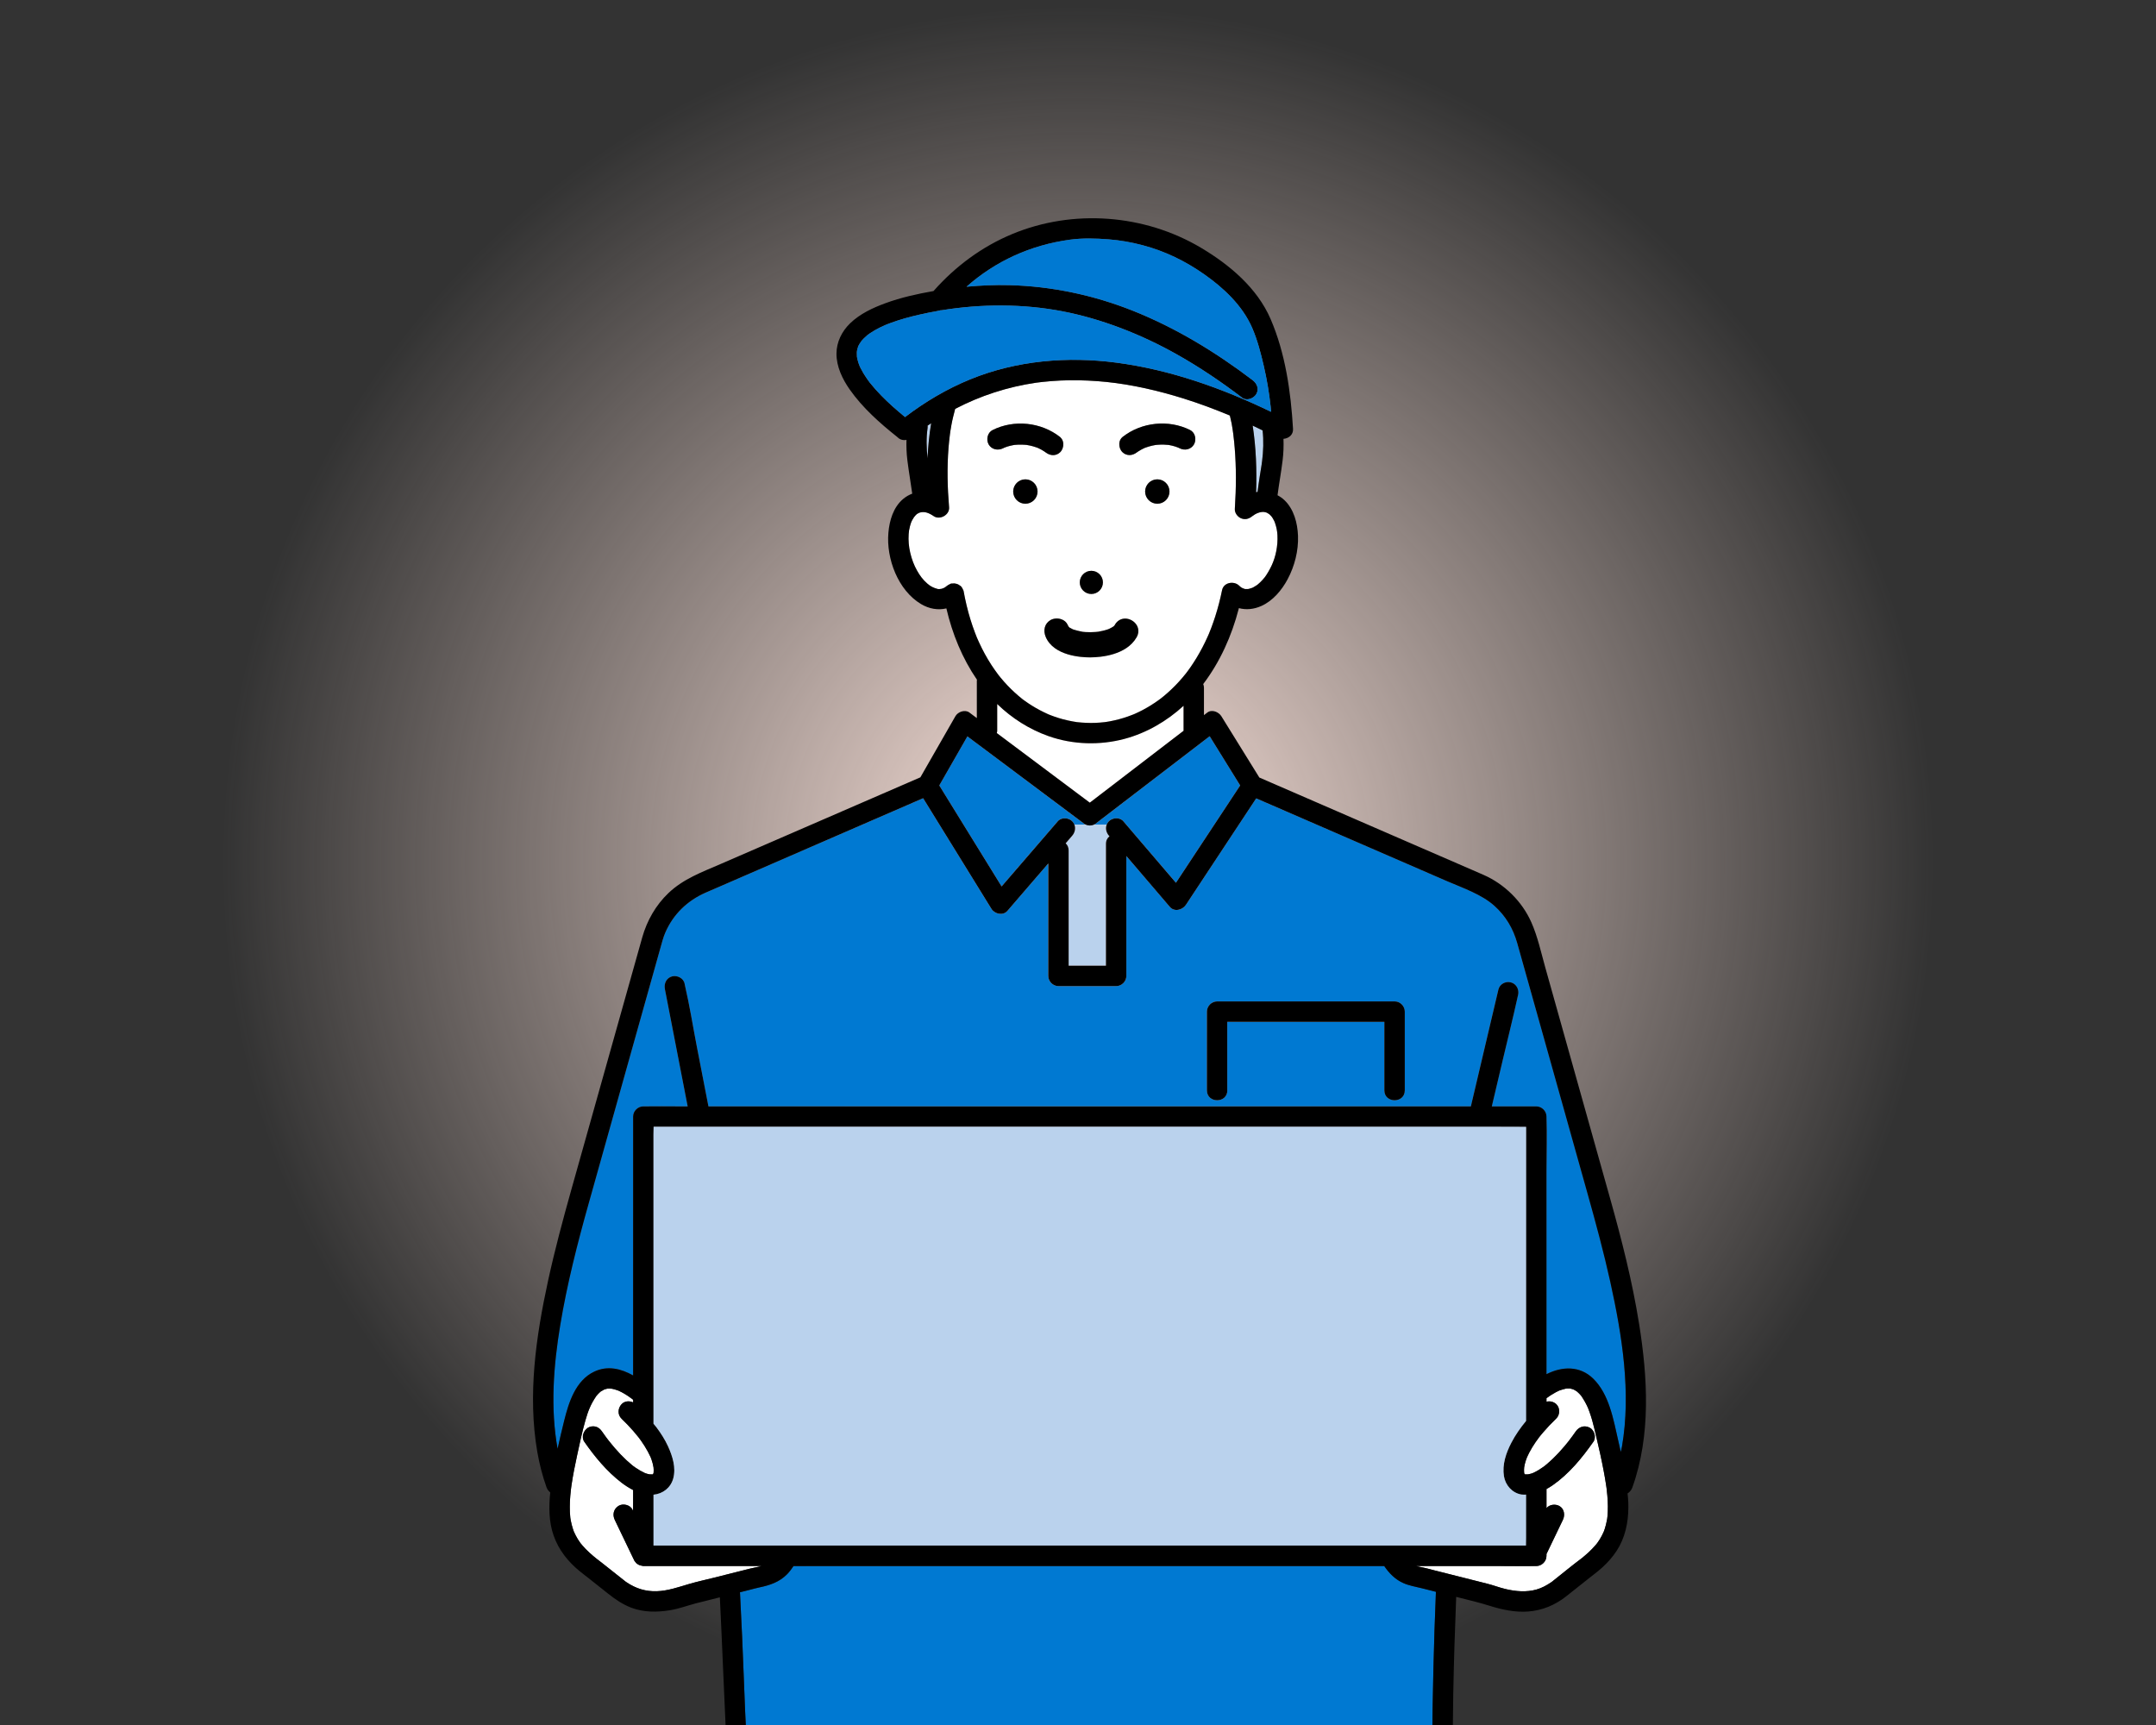<svg width="600" height="480" viewBox="0 0 600 480" fill="none" xmlns="http://www.w3.org/2000/svg">
<rect x="0" y="0" width="600" height="480" fill="#333333" stroke="none"/>
<g clip-path="url(#clip0_2192_61874)">
<circle cx="300" cy="240" r="240" fill="url(#paint0_radial_2192_61874)"/>
<path d="M448.136 356.708C446.307 348.467 444.108 340.33 441.825 332.21C440.015 325.755 438.196 319.291 436.387 312.837C433.996 304.307 431.596 295.784 429.205 287.254L423.521 267.023C423.085 265.484 422.656 263.937 422.221 262.398C421.084 258.373 419.048 254.923 415.9 252.081C412.353 248.875 407.097 247.102 402.598 245.153C395.351 242.012 388.095 238.861 380.838 235.713C373.172 232.39 365.5 229.057 357.824 225.725C355.079 224.539 352.331 223.344 349.587 222.152C349.19 222.753 348.794 223.353 348.398 223.954C342.278 233.231 336.148 242.509 330.029 251.786C329.093 253.199 326.819 253.826 325.562 252.361C324.854 251.532 324.152 250.714 323.444 249.885C320.112 245.994 316.785 242.099 313.456 238.205V271.551C313.456 273.091 312.157 274.394 310.62 274.394H294.561C293.024 274.394 291.725 273.091 291.725 271.551V240.27C287.937 244.665 284.15 249.057 280.362 253.452C279.125 254.891 276.799 254.336 275.896 252.877C275.068 251.529 274.233 250.171 273.395 248.826C267.899 239.916 262.396 231.016 256.9 222.109C252.479 224.026 248.065 225.946 243.641 227.862C235.621 231.347 227.61 234.826 219.59 238.305C213.126 241.118 206.659 243.922 200.195 246.728C198.941 247.264 197.684 247.81 196.43 248.355C191.285 250.613 187.364 254.375 185.126 259.546C184.59 260.783 184.126 262.55 183.707 264.051L181.787 270.889C179.679 278.408 177.558 285.928 175.45 293.451C173.104 301.835 170.749 310.212 168.394 318.59C166.884 323.979 165.367 329.361 163.857 334.75C160.709 345.921 157.828 357.202 155.918 368.665C154.037 379.982 153.118 391.829 155.174 403.136C155.749 400.501 156.369 397.877 157.019 395.268C158.247 390.334 160.147 384.114 165.393 381.655C169.132 379.904 172.854 380.862 176.19 382.72V310.706C176.19 309.166 177.49 307.864 179.026 307.864H179.445C182.664 307.809 185.893 307.864 189.112 307.864H191.373C190.2 301.825 189.024 295.787 187.855 289.748C186.91 284.895 185.974 280.033 185.026 275.18L185.035 275.189C184.736 273.679 185.445 272.13 187.017 271.694C188.407 271.305 190.216 272.169 190.509 273.679C190.528 273.77 190.544 273.861 190.564 273.952C191.899 279.734 192.838 285.633 193.965 291.46L197.151 307.864H409.329C410.696 302.062 412.061 296.261 413.428 290.463C414.62 285.418 415.803 280.383 416.991 275.349C417.346 273.848 418.963 272.955 420.483 273.364C422 273.773 422.819 275.365 422.465 276.859C422.439 276.95 422.41 277.051 422.393 277.151C421.075 283.17 419.564 289.151 418.154 295.14C417.154 299.379 416.153 303.622 415.153 307.864H427.532C429.069 307.864 430.368 309.166 430.368 310.706V310.924C430.524 315.858 430.368 320.811 430.368 325.746V382.379C434.711 380.164 439.661 379.995 443.358 383.601C447.814 387.94 448.997 394.989 450.286 400.635C450.546 401.765 450.8 402.902 451.05 404.042C451.15 403.539 451.287 403.045 451.374 402.538C453.976 387.534 451.41 371.54 448.129 356.708H448.136ZM390.944 303.407C390.944 307.078 385.259 307.068 385.259 303.407V284.333H341.541V303.407H341.56C341.56 307.078 335.876 307.068 335.876 303.407V281.494C335.876 279.955 337.175 278.652 338.711 278.652H388.105C389.641 278.652 390.94 279.955 390.94 281.494L390.944 303.407Z" fill="#0079D2"/>
<path d="M344.634 217.766C341.967 213.472 339.307 209.168 336.64 204.867C335.967 205.38 335.295 205.897 334.622 206.413C328.512 211.094 322.402 215.781 316.292 220.462C312.437 223.421 308.581 226.371 304.725 229.33C304.657 229.382 304.556 229.405 304.479 229.447H307.987C308.12 229.116 308.318 228.8 308.601 228.518C309.627 227.488 311.618 227.352 312.619 228.518C313.327 229.346 314.028 230.165 314.737 230.993C318.914 235.875 323.085 240.757 327.259 245.64C327.398 245.428 327.538 245.217 327.674 245.006C333.489 236.19 339.31 227.378 345.127 218.562C344.965 218.296 344.799 218.029 344.634 217.766Z" fill="#0079D2"/>
<path d="M301.858 229.327L297.511 226.079C291.255 221.398 284.989 216.71 278.733 212.03L269.212 204.906C266.604 209.454 263.999 214.008 261.391 218.556C261.94 219.446 262.489 220.339 263.038 221.226C268.267 229.704 273.503 238.175 278.733 246.65C283.943 240.602 289.154 234.566 294.364 228.518C295.374 227.352 297.356 227.488 298.382 228.518C298.661 228.797 298.856 229.116 298.989 229.447H302.108C302.027 229.405 301.926 229.379 301.858 229.327Z" fill="#0079D2"/>
<path d="M395.607 441.924C393.843 441.479 392.115 441.226 390.442 440.459C388.233 439.459 386.564 437.737 385.222 435.766H220.84C220.31 436.558 219.745 437.331 219.086 438.01C216.913 440.232 214.23 441.116 211.267 441.726C210.377 441.908 209.494 442.171 208.613 442.389L205.934 443.064C206.145 447.174 206.343 451.283 206.528 455.388C207.139 469.028 207.464 482.703 208.493 496.323C208.675 498.617 208.877 500.91 209.14 503.197C209.175 503.495 209.211 503.788 209.25 504.09C209.257 504.129 209.279 504.298 209.299 504.45C209.309 504.499 209.354 504.856 209.367 504.954C209.403 505.201 209.438 505.435 209.477 505.682C209.604 506.555 209.75 507.429 209.922 508.296C210.215 509.761 210.559 511.226 211.04 512.646C211.141 512.922 211.251 513.195 211.348 513.471C211.387 513.562 211.426 513.646 211.469 513.74C211.842 514.514 212.213 515.196 212.258 516.089C212.43 519.786 212.258 523.537 212.258 527.24V527.75C212.258 527.971 212.268 528.189 212.277 528.406C212.277 528.436 212.3 528.65 212.3 528.699C212.32 528.812 212.342 528.929 212.368 529.043C212.667 530.401 213.252 531.538 214.097 532.421C215.116 533.487 216.117 534.052 217.553 534.396C219.671 534.916 221.899 535.163 224.052 535.517C240.612 538.229 257.26 540.396 273.991 541.591C289.46 542.692 304.145 542.965 320.474 542.283C336.807 541.598 353.09 539.961 369.276 537.703C373.769 537.073 378.251 536.4 382.734 535.699C385.018 535.345 387.298 534.971 389.581 534.598C390.117 534.516 390.653 534.435 391.183 534.289C391.384 534.234 391.582 534.169 391.784 534.107C391.8 534.101 391.995 534.029 392.053 534.01C392.352 533.87 392.644 533.717 392.93 533.549C393.031 533.484 393.694 533.045 393.476 533.211C394.623 532.327 395.467 531.135 395.821 530.044C396.175 528.949 396.221 528.549 396.221 527.494V522.066C396.221 520.172 396.185 518.278 396.221 516.385V515.959C396.26 515.283 396.52 514.747 396.89 514.218C396.805 514.328 396.734 514.416 396.767 514.328C396.851 514.108 397.039 513.857 397.166 513.64C397.208 513.513 397.257 513.393 397.293 513.263C397.419 512.87 397.52 512.461 397.601 512.061C397.702 511.61 397.773 511.148 397.845 510.684C397.855 510.612 397.864 510.538 397.874 510.466C397.9 510.213 397.929 509.956 397.955 509.703C398.719 502.073 398.482 494.306 398.556 486.65C398.689 472.068 399.014 457.5 399.615 442.928L395.613 441.918L395.607 441.924ZM387.603 520.396C375.9 522.017 364.144 523.229 352.35 524.067C330.472 525.623 308.511 525.951 286.588 525.33C264.266 524.694 241.97 523.063 219.781 520.497C218.254 520.325 216.945 519.341 216.945 517.655C216.945 516.255 218.254 514.643 219.781 514.816C232.212 516.255 244.679 517.401 257.162 518.239C279.221 519.724 301.365 520.279 323.469 519.74C344.401 519.23 365.343 517.785 386.093 514.916C387.61 514.705 389.13 515.261 389.585 516.901C389.958 518.239 389.12 520.188 387.603 520.396Z" fill="#0079D2"/>
<path d="M170.344 386.43C170.448 386.443 170.535 386.462 170.344 386.43V386.43Z" fill="white"/>
<path d="M168.138 386.648C167.969 386.73 167.986 386.704 168.138 386.648V386.648Z" fill="white"/>
<path d="M191.664 440.792C193.999 440.1 196.4 439.59 198.755 438.999L208.665 436.495C209.75 436.225 210.855 436.063 211.927 435.761H179.025C178.84 435.761 178.707 435.689 178.541 435.663C178.414 435.64 178.297 435.624 178.177 435.588C177.93 435.514 177.709 435.416 177.511 435.283C177.381 435.205 177.264 435.121 177.151 435.023C177.112 434.991 177.073 434.961 177.034 434.926C176.972 434.857 176.927 434.783 176.871 434.711C176.836 434.669 176.806 434.62 176.771 434.578C176.712 434.494 176.618 434.438 176.572 434.341C176.559 434.312 176.547 434.283 176.53 434.257C176.485 434.172 176.443 434.091 176.407 434C176.231 433.639 176.056 433.276 175.881 432.915C174.279 429.592 172.688 426.259 171.089 422.936C170.398 421.497 170.726 419.932 172.106 419.038C173.324 418.256 175.351 418.71 175.998 420.058C176.056 420.175 176.108 420.292 176.166 420.406C176.173 419.565 176.186 418.723 176.186 417.885V414.614C175.036 414.02 173.935 413.318 172.954 412.565C168.851 409.407 165.551 405.402 162.598 401.176C161.689 399.864 162.407 398.061 163.618 397.278C164.229 396.888 165.129 396.797 165.811 396.989C166.558 397.197 167.075 397.681 167.51 398.298C167.864 398.808 168.228 399.308 168.591 399.812C168.728 400 168.874 400.192 169.02 400.384C169.082 400.468 169.15 400.556 169.218 400.643C169.244 400.676 169.261 400.699 169.28 400.725C169.878 401.478 170.472 402.212 171.093 402.933C172.119 404.126 173.211 405.272 174.367 406.347C174.867 406.812 175.374 407.254 175.9 407.682C175.884 407.669 175.975 407.741 176.209 407.929C176.43 408.095 176.657 408.257 176.888 408.413C177.703 408.982 178.564 409.469 179.463 409.888C179.506 409.904 179.545 409.92 179.587 409.933C179.769 409.998 179.96 410.063 180.149 410.115C180.36 410.177 180.581 410.213 180.798 410.255C181.055 410.278 181.312 410.284 181.568 410.265C181.591 410.258 181.614 410.258 181.633 410.252C181.663 410.232 181.692 410.219 181.724 410.197C181.747 410.158 181.766 410.115 181.786 410.076C181.815 410.005 181.848 409.927 181.867 409.859C181.877 409.82 181.88 409.781 181.89 409.742C181.932 409.274 181.916 408.803 181.87 408.335C181.734 407.552 181.549 406.773 181.273 406.026C181.218 405.867 181.153 405.711 181.091 405.555C181.049 405.461 181.003 405.373 180.964 405.275C180.756 404.811 180.529 404.356 180.282 403.911C179.71 402.862 179.074 401.852 178.382 400.877C178.19 400.614 177.998 400.351 177.8 400.085C177.787 400.068 177.774 400.052 177.761 400.036C177.752 400.023 177.752 400.023 177.709 399.968C177.664 399.913 177.628 399.857 177.583 399.805C177.138 399.24 176.673 398.685 176.199 398.145C175.172 396.963 174.081 395.842 172.954 394.761H172.964C171.817 393.66 171.908 391.883 172.964 390.736C173.792 389.833 175.127 389.736 176.189 390.229V389.538C176.127 389.469 176.066 389.398 176.004 389.33C175.998 389.326 175.991 389.323 175.985 389.32C175.267 388.764 174.039 387.943 173.038 387.416C172.772 387.274 172.499 387.144 172.226 387.017C172.158 386.991 171.96 386.906 171.856 386.871C171.421 386.715 170.982 386.595 170.537 386.487C170.521 386.481 170.32 386.445 170.206 386.419C170.017 386.409 169.816 386.387 169.637 386.387C169.446 386.387 169.248 386.406 169.046 386.406C169.01 386.406 169.027 386.4 169.004 386.4C168.972 386.409 168.988 386.409 168.936 386.422C168.728 386.487 168.507 386.533 168.289 386.595C168.244 386.608 168.211 386.621 168.176 386.634C167.818 386.819 167.487 387.01 167.152 387.218C167.101 387.261 167.045 387.303 166.997 387.351C166.815 387.517 166.633 387.689 166.461 387.871C166.305 388.034 166.162 388.199 166.016 388.371C165.983 388.407 165.947 388.453 165.915 388.495C165.905 388.511 165.905 388.508 165.889 388.534C164.362 390.811 163.67 392.588 162.917 395.209C162.007 398.376 161.325 401.628 160.627 404.84C160.026 407.591 159.474 410.359 159.055 413.153C159.035 413.299 158.918 414.137 158.983 413.646C158.947 413.919 158.912 414.182 158.882 414.455C158.817 415.011 158.756 415.576 158.71 416.141C158.619 417.177 158.564 418.226 158.564 419.272C158.554 420.227 158.59 421.176 158.691 422.121C158.7 422.218 158.71 422.316 158.72 422.417C158.756 422.612 158.782 422.806 158.817 422.995C158.899 423.414 158.98 423.843 159.09 424.252C159.201 424.661 159.318 425.061 159.444 425.463C159.509 425.671 159.59 425.883 159.662 426.09C159.678 426.133 159.688 426.159 159.701 426.191C160.029 426.919 160.386 427.633 160.809 428.312C161.046 428.696 161.319 429.059 161.572 429.443C161.575 429.449 161.572 429.443 161.578 429.449C161.595 429.469 161.588 429.456 161.617 429.491C161.754 429.638 161.881 429.803 162.007 429.956C162.624 430.687 163.297 431.379 164.008 432.025C164.372 432.36 164.746 432.688 165.126 433.006C165.333 433.188 165.554 433.363 165.772 433.535C165.85 433.607 165.931 433.672 166.016 433.734C166.516 434.11 167.016 434.497 167.507 434.883L171.599 438.125L173.509 439.636C173.701 439.788 173.883 439.935 174.075 440.081C174.14 440.133 174.133 440.129 174.146 440.142C174.188 440.172 174.214 440.185 174.331 440.263C176.979 442.065 179.733 442.877 182.786 442.777C185.843 442.676 188.692 441.666 191.664 440.792Z" fill="white"/>
<path d="M267.885 163.85C267.94 163.96 267.999 164.064 268.041 164.184C268.06 164.252 268.119 164.304 268.132 164.379C268.622 167.091 269.249 169.778 270.068 172.419C270.451 173.656 270.867 174.878 271.331 176.086C271.851 177.444 271.896 177.551 272.494 178.844C273.475 180.984 274.606 183.05 275.885 185.025C276.451 185.889 277.048 186.747 277.669 187.575C277.714 187.64 277.763 187.702 277.812 187.763C277.818 187.773 277.854 187.815 277.941 187.932C278.088 188.114 278.231 188.296 278.377 188.478C278.721 188.897 279.069 189.306 279.423 189.706C280.66 191.09 281.986 192.402 283.395 193.604C283.723 193.886 284.058 194.159 284.396 194.432C284.451 194.478 284.435 194.468 284.461 194.491C284.48 194.504 284.467 194.494 284.493 194.513C284.665 194.64 284.838 194.767 285.013 194.897C285.695 195.387 286.393 195.871 287.115 196.316C288.55 197.219 290.041 197.992 291.581 198.694C291.669 198.733 291.665 198.733 291.704 198.752C291.727 198.762 291.711 198.752 291.743 198.765C291.935 198.837 292.117 198.921 292.309 198.993C292.682 199.139 293.062 199.275 293.446 199.412C294.199 199.675 294.972 199.912 295.745 200.123C296.583 200.341 297.428 200.542 298.272 200.698C298.662 200.77 299.055 200.835 299.445 200.9C299.543 200.916 299.604 200.926 299.653 200.935C299.702 200.938 299.767 200.945 299.864 200.955C301.511 201.127 303.145 201.211 304.801 201.146C305.656 201.111 306.51 201.039 307.364 200.945C307.527 200.925 308.219 200.828 307.4 200.945C307.527 200.925 307.663 200.909 307.79 200.89C308.189 200.825 308.579 200.763 308.972 200.688C310.619 200.37 312.247 199.941 313.828 199.386C314.273 199.22 314.718 199.058 315.163 198.886C315.28 198.84 315.394 198.795 315.511 198.749C315.612 198.707 315.755 198.648 315.81 198.622C316.502 198.304 317.19 197.986 317.866 197.632C319.428 196.813 320.939 195.874 322.375 194.845C322.612 194.673 322.839 194.5 323.076 194.325C323.122 194.293 323.109 194.302 323.135 194.283C323.161 194.26 323.145 194.273 323.193 194.234C323.476 194.007 323.765 193.779 324.048 193.542C324.73 192.967 325.392 192.376 326.039 191.756C327.439 190.427 328.741 188.998 329.94 187.487C330.031 187.361 330.132 187.241 330.229 187.114C330.375 186.912 330.521 186.721 330.664 186.532C330.911 186.204 331.145 185.876 331.372 185.538C331.938 184.72 332.474 183.882 332.99 183.034C334.107 181.186 335.118 179.256 336.008 177.281C336.134 176.989 336.261 176.706 336.391 176.417C336.41 176.375 336.401 176.395 336.41 176.375C336.43 176.326 336.43 176.32 336.472 176.216C336.68 175.706 336.881 175.196 337.083 174.676C337.482 173.611 337.856 172.545 338.2 171.464C338.964 169.076 339.584 166.666 340.081 164.217C340.526 162.05 343.372 161.56 344.827 162.96C345.337 163.46 345.619 163.635 346.236 163.824C346.373 163.866 346.418 163.889 346.448 163.905C346.47 163.905 346.464 163.898 346.519 163.898H347.328C347.432 163.876 347.536 163.859 347.64 163.833C347.913 163.768 348.185 163.668 348.458 163.577C348.462 163.577 348.458 163.577 348.465 163.577C348.475 163.57 348.465 163.577 348.478 163.57C348.588 163.515 348.705 163.46 348.822 163.398C349.095 163.252 349.358 163.09 349.621 162.914C349.644 162.895 349.829 162.768 349.901 162.719C349.966 162.667 350.047 162.606 350.047 162.606C350.264 162.424 350.482 162.222 350.693 162.024C351.128 161.595 351.547 161.15 351.931 160.67C352.493 159.958 353.35 158.493 353.857 157.402C355.059 154.832 355.631 151.831 355.494 148.963C355.439 147.816 355.247 146.751 354.802 145.468C354.789 145.429 354.679 145.156 354.656 145.091C354.624 145.019 354.585 144.938 354.585 144.938C354.458 144.691 354.331 144.448 354.185 144.211C354.127 144.12 353.938 143.85 353.919 143.808C353.782 143.645 353.643 143.486 353.493 143.337C353.389 143.233 353.279 143.139 353.168 143.041C352.977 142.915 352.772 142.801 352.574 142.681C352.564 142.674 352.567 142.677 352.561 142.671C352.489 142.645 352.421 142.619 352.346 142.596C352.048 142.505 351.966 142.479 351.791 142.46C350.674 142.353 349.426 142.889 348.481 143.636C347.536 144.383 346.535 144.691 345.379 144.227C344.408 143.824 343.56 142.726 343.635 141.622C343.826 138.692 343.933 135.739 343.933 132.799C343.924 130.094 343.826 127.401 343.605 124.705C343.505 123.493 343.388 122.272 343.232 121.063C343.232 121.028 343.203 120.8 343.183 120.648C343.196 120.752 343.151 120.43 343.151 120.414C343.115 120.131 343.079 119.858 343.034 119.585C342.952 119.046 342.862 118.51 342.771 117.974C342.631 117.185 342.413 116.409 342.248 115.623C338.022 113.855 333.724 112.254 329.349 110.887C322.375 108.7 315.008 107.008 307.917 106.28C304.496 105.936 301.059 105.771 297.623 105.816C295.986 105.835 294.349 105.907 292.711 106.034C291.857 106.099 290.993 106.18 290.139 106.271C289.431 106.342 288.739 106.436 288.346 106.488C280.355 107.651 272.783 110.13 265.803 113.774C265.436 115.2 265.052 116.623 264.789 118.075C264.679 118.64 264.588 119.202 264.497 119.777C264.461 120.04 264.416 120.313 264.38 120.579C264.37 120.651 264.347 120.826 264.331 120.953C264.179 122.161 264.052 123.376 263.954 124.594C263.519 130.11 263.646 135.658 264.11 141.164C264.292 143.265 261.547 144.789 259.836 143.623C258.458 142.69 257.214 142.19 255.798 142.677C255.697 142.746 255.307 142.944 255.236 142.983C255.191 143.015 255.197 143.009 255.165 143.031C255.054 143.122 254.944 143.22 254.843 143.321C254.762 143.402 254.151 144.175 254.453 143.74C254.245 144.042 254.054 144.35 253.882 144.669C253.797 144.828 253.722 144.977 253.648 145.136C253.628 145.182 253.622 145.205 253.579 145.305C253.433 145.679 253.316 146.069 253.216 146.462C252.988 147.326 252.907 147.891 252.862 148.602C252.745 150.395 252.888 152.088 253.307 153.855C253.726 155.622 254.343 157.278 255.197 158.779C256.051 160.28 256.779 161.264 258.078 162.411C258.942 163.168 259.751 163.567 260.953 163.895C260.972 163.895 260.963 163.895 260.979 163.898C261.106 163.911 261.232 163.921 261.362 163.921C261.495 163.921 261.895 163.85 261.97 163.85C262.519 163.691 262.921 163.528 263.37 163.129L263.379 163.119C263.412 163.09 263.457 163.077 263.493 163.047C263.691 162.862 263.938 162.729 264.201 162.606C264.263 162.576 264.318 162.537 264.383 162.515C264.471 162.482 264.533 162.417 264.627 162.391C264.786 162.349 264.961 162.375 265.127 162.362C265.273 162.346 265.413 162.329 265.559 162.336C265.699 162.346 265.829 162.378 265.968 162.407C266.209 162.453 266.436 162.518 266.66 162.632C266.81 162.703 266.93 162.804 267.066 162.901C267.173 162.982 267.297 163.021 267.398 163.119C267.427 163.148 267.437 163.194 267.466 163.226C267.644 163.408 267.758 163.619 267.869 163.85H267.885ZM285.354 140.173C283.486 140.173 281.963 138.65 281.963 136.779C281.963 134.908 283.486 133.384 285.354 133.384C287.222 133.384 288.745 134.908 288.745 136.779C288.745 138.65 287.222 140.173 285.354 140.173ZM322.073 140.173C320.205 140.173 318.681 138.65 318.681 136.779C318.681 134.908 320.205 133.384 322.073 133.384C323.94 133.384 325.464 134.908 325.464 136.779C325.464 138.65 323.94 140.173 322.073 140.173ZM312.396 121.606C317.665 117.458 325.207 116.675 331.184 119.657C331.83 119.982 332.311 120.57 332.529 121.317C332.766 122.116 332.672 122.999 332.272 123.682C331.493 125.026 329.781 125.488 328.313 124.757C328.153 124.675 328.004 124.604 327.858 124.539C327.845 124.536 327.835 124.529 327.825 124.526C327.546 124.416 327.273 124.318 326.994 124.234C326.393 124.052 325.831 123.919 325.262 123.824C325.272 123.824 325.275 123.824 325.275 123.824C325.282 123.824 325.158 123.808 325.064 123.792C325.064 123.792 325.045 123.792 325.035 123.792C325.009 123.792 324.983 123.792 324.96 123.792C324.486 123.74 324.164 123.724 323.846 123.717C323.271 123.711 322.69 123.717 322.112 123.769C321.923 123.779 321.767 123.795 321.605 123.818C321.576 123.824 321.55 123.831 321.524 123.834C321.215 123.893 320.942 123.941 320.66 124.003C320.01 124.156 319.432 124.325 318.902 124.516C318.792 124.555 318.685 124.594 318.581 124.633C318.581 124.633 318.564 124.64 318.555 124.643C318.538 124.646 318.525 124.653 318.509 124.659C318.473 124.679 318.441 124.698 318.405 124.711C318.116 124.848 317.866 124.971 317.613 125.111C317.33 125.26 317.057 125.423 316.804 125.591L316.456 125.829C316.456 125.829 316.427 125.848 316.414 125.858C315.751 126.378 315.017 126.634 314.316 126.634C313.588 126.634 312.893 126.358 312.337 125.803C311.763 125.228 311.441 124.328 311.49 123.451C311.535 122.691 311.853 122.035 312.393 121.609L312.396 121.606ZM303.713 158.831C305.49 158.831 306.936 160.28 306.936 162.057C306.936 163.833 305.49 165.285 303.713 165.285C301.937 165.285 300.491 163.837 300.491 162.057C300.491 160.277 301.937 158.831 303.713 158.831ZM297.136 173.884C297.191 174.014 297.256 174.13 297.321 174.251C297.337 174.28 297.353 174.309 297.369 174.338C297.438 174.416 297.506 174.488 297.564 174.549C297.587 174.562 297.61 174.575 297.629 174.592V174.608C297.678 174.644 297.743 174.696 297.831 174.761L297.85 174.728L298.289 174.975C298.393 175.033 298.513 175.089 298.633 175.144C298.672 175.157 298.721 175.173 298.789 175.196C299.491 175.423 300.186 175.582 300.988 175.748C300.988 175.748 301.258 175.803 301.345 175.816C301.589 175.849 301.826 175.865 302.063 175.881C302.58 175.914 303.021 175.92 303.466 175.92C303.934 175.914 304.412 175.894 304.889 175.859C305.12 175.842 305.357 175.813 305.594 175.79C305.601 175.79 305.61 175.79 305.617 175.79C306.471 175.631 307.377 175.453 308.245 175.15L308.472 175.066C308.492 175.056 308.518 175.05 308.54 175.04C308.605 175.008 308.667 174.982 308.725 174.959C309.206 174.735 309.521 174.54 309.843 174.335C309.875 174.316 309.911 174.293 309.943 174.27C309.979 174.231 310.012 174.192 310.038 174.16C310.093 174.101 310.155 174.036 310.213 173.978C310.226 173.926 310.249 173.874 310.278 173.828C310.905 172.747 311.944 172.13 313.124 172.13H313.137C314.429 172.133 315.732 172.893 316.375 174.017C316.966 175.05 316.944 176.265 316.307 177.35C313.419 182.329 306.354 182.907 303.447 182.927H303.314C300.829 182.927 293.29 182.482 291.035 177.281C290.217 175.388 290.733 173.491 292.322 172.565C293.166 172.071 294.31 171.974 295.317 172.302C296.171 172.581 296.817 173.146 297.139 173.887L297.136 173.884ZM274.904 121.31C275.125 120.566 275.603 119.978 276.246 119.66C282.213 116.672 289.759 117.455 295.031 121.609C295.083 121.648 295.122 121.697 295.161 121.746C295.609 122.168 295.878 122.765 295.914 123.451C295.969 124.331 295.645 125.234 295.066 125.812C294.508 126.361 293.813 126.641 293.088 126.641C292.416 126.641 291.717 126.404 291.081 125.933C291.081 125.933 291.068 125.926 291.061 125.92C291.042 125.907 291.022 125.897 291.006 125.884L290.866 125.78C290.753 125.699 290.639 125.621 290.522 125.546C290.256 125.367 289.986 125.208 289.713 125.062C289.463 124.932 289.21 124.809 288.947 124.685C288.921 124.675 288.898 124.666 288.878 124.653C288.762 124.604 288.645 124.562 288.528 124.516C287.839 124.273 287.245 124.107 286.637 123.974C286.361 123.912 286.075 123.863 285.789 123.818C285.737 123.811 285.695 123.798 285.65 123.779V123.798C285.536 123.785 285.432 123.772 285.315 123.766C284.701 123.724 284.077 123.701 283.46 123.72C283.152 123.727 282.853 123.753 282.554 123.779C282.554 123.779 282.453 123.785 282.388 123.792C282.333 123.798 282.281 123.808 282.278 123.808L282.07 123.844C281.466 123.951 280.891 124.091 280.332 124.263C280.082 124.347 279.822 124.442 279.559 124.542C279.449 124.604 279.329 124.659 279.215 124.711C277.649 125.488 275.947 125.023 275.164 123.678C274.768 122.996 274.674 122.109 274.914 121.307L274.904 121.31Z" fill="white"/>
<path d="M312.934 205.602C306.041 207.44 298.586 207.223 291.846 204.855C286.457 202.958 281.588 199.859 277.511 195.902V203.409C277.511 203.614 277.434 203.786 277.395 203.978C282.559 207.843 287.731 211.712 292.892 215.574L303.28 223.347C304.219 222.629 305.154 221.911 306.093 221.19C312.203 216.509 318.313 211.822 324.423 207.141C326.073 205.878 327.72 204.614 329.37 203.351V196.396C324.693 200.687 319.067 203.961 312.934 205.602Z" fill="white"/>
<path d="M349.566 136.96C349.702 136.927 349.835 136.895 349.972 136.872C350.154 135.501 350.329 134.134 350.547 132.763C350.693 131.889 350.829 131.025 350.966 130.151C351.021 129.833 351.066 129.521 351.112 129.203C351.122 129.092 351.268 128.047 351.222 128.41C351.586 125.555 351.693 122.524 351.368 119.754C350.449 119.309 349.533 118.854 348.607 118.422C349.549 124.538 349.777 130.778 349.566 136.96Z" fill="#BAD2ED"/>
<path d="M258.143 118.43C258.146 118.65 258.169 118.868 258.136 119.092C257.75 121.769 257.825 124.725 258.13 127.541C258.273 124.267 258.588 120.999 259.137 117.773C258.806 117.994 258.468 118.205 258.143 118.43Z" fill="#BAD2ED"/>
<path d="M446.281 426.282C446.31 426.207 446.353 426.11 446.392 426.006C446.463 425.798 446.538 425.587 446.609 425.379C446.726 425.006 446.837 424.632 446.928 424.258C447.045 423.813 447.136 423.359 447.22 422.904C447.256 422.703 447.285 422.501 447.321 422.303C447.21 422.865 447.295 422.456 447.33 422.128C447.532 420.143 447.486 418.132 447.311 416.148C447.256 415.537 447.194 414.936 447.119 414.325C447.106 414.234 447.061 413.874 447.048 413.757C447.061 413.874 446.973 413.292 446.957 413.159C446.756 411.814 446.522 410.476 446.265 409.138C445.693 406.104 445.011 403.093 444.3 400.088C443.917 398.457 443.553 396.817 443.091 395.206C442.874 394.452 442.637 393.705 442.374 392.968C442.273 392.675 442.156 392.377 442.045 392.084C441.873 391.655 442.055 392.075 441.873 391.656C441.383 390.554 440.801 389.534 440.126 388.534C440.103 388.498 440.113 388.511 440.103 388.492C440.045 388.42 439.986 388.352 439.928 388.277C439.791 388.115 439.635 387.943 439.483 387.787C439.31 387.615 439.119 387.439 438.937 387.277C438.911 387.251 438.878 387.228 438.852 387.205C438.658 387.092 438.469 386.958 438.274 386.838C438.216 386.803 437.998 386.699 437.881 386.637C437.781 386.601 437.67 386.559 437.631 386.549C437.449 386.484 437.258 386.449 437.076 386.403C437.001 386.384 437.011 386.38 436.978 386.371C436.942 386.371 436.949 386.38 436.868 386.377C436.666 386.367 436.468 386.358 436.267 386.367C436.114 386.374 435.958 386.39 435.806 386.403C435.731 386.419 435.656 386.432 435.575 386.449C435.058 386.585 434.548 386.721 434.039 386.903C433.98 386.929 433.915 386.952 433.853 386.978C433.834 386.988 433.834 386.988 433.801 387.004C433.519 387.14 433.246 387.267 432.973 387.413C432.112 387.868 431.105 388.524 430.378 389.057V390.038C431.32 389.807 432.343 390.022 433.09 390.71C434.207 391.737 434.162 393.705 433.09 394.735C431.817 395.953 430.599 397.23 429.452 398.568C429.199 398.857 428.952 399.149 428.715 399.448C428.604 399.578 428.507 399.705 428.406 399.831C428.39 399.851 428.377 399.87 428.364 399.887C428.019 400.348 427.672 400.809 427.354 401.28C426.697 402.235 426.08 403.236 425.544 404.275C425.34 404.671 425.151 405.081 424.963 405.49C424.934 405.561 424.904 405.633 424.882 405.704C424.8 405.912 424.719 406.133 424.644 406.351C424.424 406.987 424.284 407.644 424.167 408.3C424.122 408.774 424.105 409.251 424.148 409.729C424.157 409.768 424.16 409.807 424.17 409.846C424.19 409.898 424.206 409.95 424.222 410.005C424.255 410.07 424.287 410.132 424.323 410.19C424.333 410.2 424.342 410.206 424.352 410.216C424.375 410.229 424.394 410.242 424.417 410.255C424.437 410.262 424.459 410.262 424.482 410.268C424.732 410.284 424.982 410.278 425.232 410.258C425.518 410.2 425.804 410.151 426.083 410.067C426.275 410.008 426.464 409.937 426.652 409.865C426.701 409.843 426.753 409.82 426.801 409.797C427.756 409.352 428.666 408.787 429.52 408.17C429.65 408.072 429.777 407.975 429.907 407.877C430.108 407.715 430.309 407.553 430.511 407.387C431.037 406.929 431.567 406.464 432.067 405.984C433.23 404.873 434.331 403.681 435.367 402.45C435.666 402.095 435.958 401.741 436.247 401.378C436.384 401.202 436.53 401.03 436.666 400.848C436.679 400.832 436.692 400.816 436.705 400.796C436.686 400.822 436.689 400.812 436.748 400.738C437.358 399.939 437.956 399.127 438.531 398.298C439.45 396.999 440.967 396.505 442.422 397.278C443.705 397.964 444.297 399.955 443.439 401.176C440.265 405.701 436.673 410.089 432.109 413.276C431.557 413.659 430.975 414.01 430.378 414.341V419.646C431.222 418.632 432.801 418.447 433.922 419.038C435.348 419.802 435.585 421.595 434.938 422.933C434.701 423.407 434.474 423.891 434.246 424.362C432.954 427.049 431.667 429.738 430.374 432.425V432.925C430.374 434.465 429.075 435.767 427.539 435.767H427.12C423.901 435.822 420.672 435.767 417.453 435.767H394.117C394.877 435.965 395.644 436.105 396.388 436.264C397.333 436.465 398.262 436.738 399.198 436.975L409.946 439.688L413.782 440.652C415.527 441.091 417.199 441.744 418.957 442.163C421.822 442.848 424.813 443.102 427.613 442.299C429.114 441.874 430.423 441.143 431.716 440.269C431.849 440.178 431.869 440.162 431.904 440.139C431.937 440.113 431.966 440.091 431.999 440.061C432.171 439.925 432.353 439.779 432.525 439.642C435.036 437.648 437.508 435.598 440.071 433.688C440.162 433.607 440.262 433.532 440.353 433.461C440.561 433.289 440.782 433.113 440.99 432.931C441.334 432.642 441.682 432.34 442.016 432.032C442.718 431.385 443.39 430.693 444.017 429.966C444.173 429.781 444.316 429.599 444.472 429.417C444.488 429.394 444.485 429.397 444.508 429.365C444.755 429.017 444.988 428.673 445.216 428.316C445.622 427.663 445.963 426.977 446.278 426.279L446.281 426.282Z" fill="white"/>
<path d="M302.105 229.445H298.986C299.392 230.471 299.136 231.66 298.379 232.54C297.778 233.245 297.167 233.953 296.557 234.658C297.047 235.116 297.385 235.766 297.385 236.636V268.71H307.77V234.814C307.77 233.853 308.169 233.157 308.747 232.699C308.702 232.644 308.656 232.592 308.608 232.537H308.588C307.831 231.65 307.565 230.465 307.974 229.441H304.466C303.791 229.795 302.784 229.792 302.101 229.441L302.105 229.445Z" fill="#BAD2ED"/>
<path d="M456.146 368.361C454.255 356.525 451.29 344.873 448.045 333.345C446.534 327.982 445.027 322.609 443.526 317.247C441.152 308.808 438.78 300.365 436.416 291.926C434.288 284.361 432.16 276.786 430.043 269.221C428.87 265.044 427.934 260.636 426.167 256.656C423.585 250.819 418.693 246.005 412.866 243.446C411.703 242.936 410.537 242.436 409.374 241.926C402.936 239.132 396.507 236.335 390.069 233.548C382.014 230.053 373.948 226.555 365.892 223.05C360.819 220.848 355.755 218.652 350.681 216.449L350.47 216.358C347.413 211.424 344.36 206.487 341.3 201.562C340.825 200.806 340.364 200.052 339.89 199.285C339.153 198.103 337.252 197.311 335.999 198.266C335.683 198.509 335.368 198.749 335.053 198.99V191.317C335.053 190.983 334.969 190.658 334.849 190.346C339.539 184.168 342.774 176.934 344.72 169.437C344.74 169.366 344.753 169.291 344.772 169.216C346.783 169.752 348.943 169.554 351.032 168.618C354.231 167.189 356.723 164.211 358.343 161.17C360.289 157.509 361.381 153.251 361.225 149.09C361.088 145.559 360.097 141.707 357.46 139.183C356.875 138.621 356.219 138.182 355.53 137.809C355.949 134.577 356.547 131.345 356.943 128.106C357.194 126.092 357.255 124.101 357.184 122.11C358.607 122.009 359.938 120.996 359.841 119.349C359.24 109.068 357.713 98.306 353.604 88.786C349.869 80.126 342.167 73.662 334.218 68.939C318.507 59.606 298.637 58.096 281.743 65.106C273.245 68.627 265.865 74.116 259.791 80.987C255.263 81.786 250.744 82.776 246.424 84.362C242.877 85.664 239.314 87.321 236.569 89.978C234.276 92.2 232.804 95.168 232.785 98.391C232.765 101.996 234.431 105.466 236.449 108.35C240.067 113.508 244.845 117.731 249.741 121.629C249.75 121.639 249.754 121.652 249.76 121.661C250.361 122.262 251.079 122.496 251.797 122.46C251.956 122.467 252.109 122.409 252.264 122.386C252.209 124.283 252.281 126.18 252.518 128.099C252.901 131.215 253.45 134.284 253.866 137.364C252.973 137.701 252.112 138.189 251.316 138.861C248.607 141.154 247.525 144.825 247.233 148.249C246.606 155.45 249.916 164.282 256.335 168.096C258.579 169.431 261.054 169.84 263.37 169.294C265.014 176.369 267.778 183.161 271.887 189.148C271.881 189.219 271.845 189.281 271.845 189.355V199.815L269.776 198.269C268.548 197.349 266.583 198.067 265.884 199.289C262.893 204.505 259.901 209.732 256.909 214.949C256.65 215.4 256.396 215.852 256.136 216.3C252.612 217.827 249.091 219.36 245.567 220.886C237.81 224.255 230.053 227.623 222.296 230.982C215.039 234.133 207.783 237.281 200.536 240.422C195.39 242.653 190.161 244.553 186.013 248.516C182.495 251.875 180.049 256.173 178.73 260.844C178.301 262.364 177.876 263.884 177.447 265.404C175.537 272.187 173.637 278.969 171.727 285.751L164.48 311.536C162.661 317.99 160.851 324.458 159.032 330.912C156.677 339.306 154.404 347.738 152.549 356.268C149.158 371.847 146.783 388.195 149.538 404.066C150.119 407.406 150.964 410.693 152.101 413.88C152.305 414.454 152.682 414.919 153.127 415.283C152.721 419.268 152.721 423.433 154.05 427.23C155.485 431.336 158.061 434.506 161.287 437.173C161.852 437.637 162.424 438.082 162.995 438.521C163.21 438.687 163.33 438.771 163.304 438.745C163.765 439.106 164.226 439.469 164.678 439.84L169.252 443.465C171.262 445.056 173.279 446.45 175.706 447.369C179.133 448.662 182.846 448.652 186.419 448.071C188.845 447.681 191.109 446.833 193.474 446.197C194.692 445.869 195.91 445.576 197.138 445.277L200.328 444.472C200.977 457.432 201.452 470.396 202.072 483.354C202.481 491.984 202.78 500.761 204.346 509.281C204.801 511.779 205.441 514.323 206.584 516.61V527.274C206.584 530.431 207.493 533.325 209.494 535.794C210.657 537.233 212.194 538.399 213.886 539.143C215.195 539.718 216.566 540.023 217.956 540.27C218.057 547.27 218.161 554.27 218.262 561.27C218.453 574.669 218.651 588.072 218.843 601.474C219.08 617.715 219.317 633.95 219.551 650.192L220.334 703.918C220.597 721.871 220.854 739.825 221.117 757.778C221.364 774.63 221.607 791.492 221.854 808.344C222.062 822.493 222.263 836.639 222.471 850.789L222.916 881.518C222.988 886.332 222.981 891.168 223.124 895.982C223.124 896.193 223.124 896.401 223.134 896.612C223.153 897.86 224.008 899.026 225.216 899.351C225.554 899.442 225.898 899.493 226.236 899.584C226.236 899.601 226.226 899.61 226.226 899.623L226.217 899.617C226.217 899.701 226.21 899.792 226.207 899.88C226.152 900.062 226.122 900.27 226.064 900.445C226.041 900.513 226.015 900.585 225.989 900.656C225.843 900.88 225.742 901.144 225.599 901.371C225.443 901.615 225.281 901.862 225.119 902.099C225.063 902.177 225.07 902.173 225.05 902.203C225.021 902.232 225.018 902.232 224.946 902.313C224.511 902.813 224.073 903.307 223.611 903.771C221.52 905.883 219.21 907.757 217.082 909.823C214.581 912.266 212.236 914.988 210.625 918.109C208.715 921.816 207.926 925.801 208.098 929.956C208.098 929.982 208.104 930.001 208.107 930.027V939.233C208.107 940.76 208.107 941.916 208.79 943.355C209.4 944.632 210.326 945.794 211.372 946.733C216.891 951.749 225.34 952.889 232.469 953.425C241.626 954.117 250.92 953.389 259.95 951.804C263.997 951.096 268.025 950.167 271.936 948.883C275.165 947.818 278.465 946.542 281.301 944.638C282.665 943.719 284.812 942.319 285.046 940.552C285.101 940.142 285.046 939.824 284.991 939.415C284.991 939.33 285.056 940.295 285.082 940.077C285.082 940.022 285.072 939.97 285.072 939.915C285.072 939.694 285.053 939.477 285.053 939.259C285.033 938.522 285.033 937.784 285.033 937.047C285.033 933.36 285.053 929.673 285.079 925.993V925.155C285.079 924.953 285.007 924.804 284.975 924.622C284.965 924.521 284.975 924.427 284.962 924.327C283.646 915.559 282.184 906.805 280.781 898.045C281.298 897.902 281.824 897.791 282.34 897.642C283.594 897.278 284.361 896.167 284.422 894.904C284.585 891.925 284.76 888.95 284.923 885.971L286.287 861.671L288.304 825.891C289.132 811.225 289.957 796.556 290.776 781.899C291.676 765.957 292.569 750.014 293.469 734.072L296.197 685.611C297.042 670.552 297.896 655.493 298.744 640.424L300.891 602.377C301.408 593.22 301.918 584.06 302.437 574.9C302.668 570.823 303.006 566.737 303.136 562.657C303.201 562.641 303.269 562.621 303.334 562.605C304.357 562.336 305.384 562.066 306.41 561.796C306.465 563.914 306.517 566.029 306.569 568.147C306.777 576.287 306.978 584.424 307.186 592.554C307.485 604.583 307.797 616.608 308.096 628.636C308.469 643.367 308.843 658.098 309.213 672.829C309.623 688.898 310.032 704.977 310.431 721.046C310.841 737.268 311.25 753.493 311.669 769.718C312.049 784.904 312.442 800.09 312.825 815.276C313.153 828.057 313.472 840.843 313.797 853.625C314.034 862.82 314.261 872.023 314.498 881.219C314.609 885.591 314.635 889.979 314.836 894.338C314.836 894.52 314.846 894.712 314.855 894.894C314.901 896.541 316.129 897.596 317.691 897.736C318.081 897.772 318.471 897.798 318.861 897.834C317.454 906.604 316.012 915.371 314.67 924.148C314.648 924.304 314.661 924.45 314.644 924.606C314.609 924.798 314.531 924.96 314.534 925.178C314.56 928.156 314.579 931.122 314.589 934.101C314.589 935.829 314.609 937.56 314.57 939.282C314.57 939.49 314.55 939.691 314.55 939.899C314.55 939.951 314.544 940.006 314.544 940.061C314.557 939.97 314.563 939.931 314.586 939.782C314.732 938.889 314.56 940.337 314.586 940.565C314.722 941.676 315.567 942.484 316.385 943.176C318.942 945.353 321.985 946.766 325.088 947.968C328.787 949.397 332.643 950.407 336.518 951.216C345.503 953.084 354.803 953.967 363.979 953.62C368.218 953.467 372.48 953.038 376.618 952.099C379.944 951.352 383.384 950.241 386.22 948.312C388.585 946.71 391.375 944.06 391.495 941.003C391.622 937.677 391.495 934.328 391.495 931.005V930.121C391.853 926.474 390.956 922.56 389.55 919.344C386.603 912.643 380.63 908.602 375.718 903.521C375.465 903.255 375.218 902.992 374.981 902.719C374.919 902.644 374.66 902.336 374.543 902.199C374.432 902.047 374.244 901.787 374.192 901.709C374.02 901.459 373.877 901.183 373.724 900.913C373.721 900.929 373.653 900.816 373.607 900.682C373.578 900.621 373.552 900.562 373.519 900.507C373.558 900.575 373.565 900.595 373.594 900.643C373.529 900.397 373.458 900.133 373.386 899.896C373.386 899.89 373.386 899.893 373.383 899.887C373.383 899.835 373.386 899.773 373.386 899.75C373.386 899.653 373.386 899.562 373.367 899.471C373.191 897.119 372.951 894.777 372.73 892.435C372.99 892.282 373.279 892.175 373.536 892.013C375.127 890.999 377.053 889.898 377.219 887.858C377.245 887.514 377.245 887.166 377.255 886.822L377.856 869.278L379.064 834.271C379.61 818.394 380.156 802.516 380.701 786.635C381.338 768.273 381.965 749.91 382.602 731.545C383.258 712.455 383.92 693.355 384.576 674.261C385.203 655.996 385.83 637.734 386.467 619.469C387.003 603.793 387.549 588.114 388.085 572.428C388.452 561.764 388.819 551.093 389.186 540.429C391.076 540.14 392.938 539.838 394.711 539.042C398.167 537.493 400.896 534.114 401.63 530.382C402.01 528.433 401.913 526.458 401.913 524.483V516.749C402.627 515.482 403.02 514.076 403.257 512.611C403.738 509.671 403.884 506.683 403.985 503.707C404.339 492.972 404.238 482.21 404.43 471.478C404.599 462.435 404.885 453.388 405.249 444.345L406.106 444.563C408.935 445.274 411.752 445.947 414.526 446.82C417.943 447.895 421.61 448.688 425.209 448.425C429.175 448.133 432.703 446.674 435.821 444.225C438.144 442.403 440.447 440.561 442.75 438.729C442.724 438.752 442.756 438.729 443.042 438.508C443.624 438.073 444.199 437.624 444.751 437.16C445.56 436.497 446.333 435.796 447.07 435.039C448.48 433.593 449.763 431.953 450.715 430.16C452.725 426.372 453.316 422.085 453.135 417.852C453.102 417.086 453.008 416.322 452.94 415.559C453.557 415.189 454.041 414.584 454.294 413.857C459.469 399.318 458.54 383.339 456.149 368.352L456.146 368.361ZM451.056 404.047C450.806 402.907 450.552 401.77 450.292 400.64C449 394.994 447.82 387.945 443.364 383.606C439.667 380 434.717 380.169 430.374 382.384V325.751C430.374 320.816 430.53 315.863 430.374 310.929V310.711C430.374 309.171 429.075 307.869 427.538 307.869H415.159C416.159 303.627 417.16 299.388 418.16 295.145C419.57 289.156 421.081 283.172 422.399 277.156C422.419 277.056 422.445 276.955 422.471 276.864C422.825 275.37 422.006 273.778 420.489 273.369C418.969 272.96 417.352 273.85 416.998 275.354C415.805 280.388 414.623 285.423 413.434 290.468C412.067 296.269 410.702 302.071 409.335 307.869H197.154L193.968 291.465C192.841 285.638 191.905 279.739 190.567 273.957C190.547 273.866 190.531 273.775 190.511 273.684C190.222 272.174 188.41 271.309 187.02 271.699C185.447 272.138 184.736 273.684 185.038 275.194L185.028 275.185C185.974 280.038 186.912 284.9 187.858 289.753C189.027 295.792 190.203 301.83 191.376 307.869H189.115C185.896 307.869 182.667 307.814 179.448 307.869H179.029C177.492 307.869 176.193 309.171 176.193 310.711V382.725C172.857 380.864 169.135 379.906 165.396 381.66C160.15 384.119 158.25 390.339 157.022 395.273C156.372 397.879 155.752 400.506 155.177 403.141C153.121 391.837 154.04 379.99 155.921 368.67C157.831 357.207 160.712 345.929 163.859 334.755C165.37 329.366 166.887 323.984 168.397 318.595C170.752 310.217 173.107 301.843 175.452 293.456C177.561 285.936 179.682 278.417 181.79 270.894L183.71 264.056C184.129 262.552 184.59 260.788 185.129 259.551C187.367 254.379 191.285 250.618 196.433 248.36C197.687 247.815 198.944 247.269 200.198 246.733C206.662 243.93 213.129 241.123 219.593 238.31C227.613 234.831 235.624 231.356 243.644 227.867C248.064 225.951 252.482 224.031 256.903 222.114C262.399 231.021 267.902 239.925 273.398 248.831C274.236 250.179 275.071 251.537 275.899 252.882C276.799 254.337 279.128 254.893 280.365 253.457C284.153 249.059 287.94 244.667 291.728 240.275V271.556C291.728 273.096 293.027 274.399 294.564 274.399H310.623C312.159 274.399 313.459 273.096 313.459 271.556V238.21C316.788 242.101 320.114 245.996 323.447 249.89C324.155 250.719 324.857 251.537 325.565 252.366C326.819 253.831 329.093 253.204 330.031 251.791C336.151 242.514 342.281 233.236 348.4 223.959C348.797 223.358 349.193 222.757 349.589 222.157C352.334 223.349 355.082 224.544 357.827 225.73C365.503 229.062 373.175 232.395 380.841 235.718C388.098 238.869 395.354 242.02 402.601 245.158C407.103 247.107 412.359 248.88 415.903 252.086C419.05 254.928 421.087 258.378 422.224 262.403C422.659 263.942 423.088 265.489 423.523 267.028L429.208 287.258C431.599 295.788 433.999 304.312 436.39 312.842C438.199 319.296 440.018 325.76 441.827 332.215C444.111 340.335 446.31 348.475 448.139 356.713C451.423 371.545 453.986 387.539 451.384 402.543C451.296 403.05 451.156 403.544 451.056 404.047ZM444.471 429.413C444.316 429.595 444.173 429.777 444.017 429.962C443.39 430.689 442.717 431.381 442.016 432.028C441.678 432.336 441.334 432.638 440.989 432.927C440.781 433.109 440.561 433.285 440.353 433.457C440.262 433.528 440.161 433.603 440.07 433.684C437.507 435.594 435.032 437.644 432.524 439.638C432.352 439.775 432.17 439.921 431.998 440.057C431.966 440.087 431.936 440.109 431.904 440.135C431.868 440.161 431.849 440.174 431.715 440.265C430.423 441.139 429.114 441.87 427.613 442.295C424.813 443.098 421.821 442.844 418.956 442.159C417.202 441.74 415.529 441.087 413.782 440.649L409.946 439.684L399.197 436.972C398.261 436.734 397.332 436.462 396.387 436.26C395.643 436.101 394.877 435.961 394.117 435.763H417.452C420.671 435.763 423.9 435.818 427.119 435.763H427.538C429.075 435.763 430.374 434.461 430.374 432.921V432.421C431.664 429.734 432.953 427.048 434.246 424.358C434.473 423.887 434.701 423.403 434.938 422.929C435.584 421.591 435.347 419.798 433.921 419.035C432.8 418.44 431.222 418.629 430.377 419.642V414.338C430.972 414.009 431.556 413.659 432.109 413.272C436.672 410.086 440.265 405.697 443.439 401.172C444.293 399.951 443.702 397.96 442.422 397.274C440.967 396.501 439.45 396.995 438.53 398.294C437.959 399.123 437.358 399.935 436.747 400.734C436.689 400.812 436.685 400.818 436.705 400.792C436.692 400.808 436.679 400.825 436.666 400.844C436.529 401.026 436.383 401.198 436.247 401.374C435.954 401.737 435.665 402.092 435.367 402.446C434.33 403.677 433.229 404.869 432.066 405.98C431.566 406.46 431.04 406.925 430.51 407.383C430.309 407.549 430.108 407.711 429.906 407.873C429.776 407.971 429.65 408.068 429.52 408.166C428.665 408.783 427.756 409.348 426.801 409.793C426.752 409.816 426.7 409.839 426.651 409.861C426.466 409.933 426.275 410.004 426.083 410.063C425.804 410.147 425.518 410.199 425.232 410.254C424.982 410.274 424.732 410.28 424.482 410.264C424.462 410.258 424.439 410.258 424.417 410.251C424.394 410.238 424.371 410.225 424.352 410.212C424.342 410.202 424.332 410.196 424.322 410.186C424.287 410.125 424.254 410.063 424.222 410.001C424.205 409.946 424.189 409.894 424.17 409.842C424.16 409.806 424.154 409.764 424.147 409.725C424.105 409.247 424.121 408.77 424.166 408.296C424.283 407.64 424.423 406.983 424.644 406.347C424.715 406.129 424.8 405.908 424.881 405.7C424.907 405.632 424.936 405.557 424.962 405.486C425.151 405.077 425.339 404.667 425.544 404.271C426.08 403.232 426.7 402.231 427.353 401.276C427.675 400.805 428.019 400.344 428.363 399.883C428.376 399.863 428.392 399.847 428.405 399.827C428.506 399.701 428.607 399.574 428.714 399.444C428.951 399.145 429.195 398.853 429.451 398.564C430.598 397.226 431.816 395.949 433.09 394.731C434.161 393.701 434.207 391.733 433.09 390.706C432.342 390.021 431.319 389.803 430.377 390.034V389.053C431.105 388.517 432.115 387.864 432.973 387.409C433.245 387.263 433.518 387.136 433.801 387C433.833 386.984 433.833 386.984 433.853 386.974C433.915 386.948 433.976 386.925 434.038 386.899C434.548 386.717 435.058 386.581 435.574 386.445C435.652 386.425 435.727 386.412 435.805 386.399C435.958 386.386 436.114 386.373 436.266 386.363C436.468 386.354 436.666 386.363 436.867 386.373C436.952 386.373 436.942 386.37 436.978 386.367C437.01 386.38 437 386.383 437.075 386.399C437.257 386.445 437.449 386.48 437.631 386.545C437.67 386.555 437.783 386.597 437.881 386.633C437.998 386.695 438.219 386.799 438.274 386.834C438.469 386.951 438.657 387.085 438.852 387.201C438.881 387.227 438.91 387.247 438.936 387.273C439.118 387.435 439.31 387.611 439.482 387.783C439.638 387.939 439.791 388.111 439.927 388.273C439.986 388.348 440.044 388.416 440.103 388.488C440.112 388.504 440.103 388.494 440.125 388.53C440.798 389.53 441.379 390.55 441.873 391.652C442.055 392.071 441.873 391.652 442.045 392.08C442.155 392.373 442.272 392.672 442.373 392.964C442.636 393.701 442.873 394.448 443.091 395.202C443.555 396.813 443.919 398.453 444.299 400.084C445.007 403.089 445.69 406.1 446.264 409.134C446.518 410.472 446.755 411.81 446.956 413.155C446.973 413.288 447.06 413.87 447.047 413.753C447.064 413.87 447.106 414.23 447.119 414.321C447.19 414.932 447.255 415.533 447.31 416.144C447.483 418.128 447.528 420.139 447.33 422.124C447.294 422.452 447.213 422.861 447.32 422.299C447.284 422.497 447.255 422.699 447.219 422.9C447.138 423.355 447.047 423.81 446.927 424.255C446.836 424.628 446.726 425.002 446.609 425.375C446.537 425.583 446.463 425.794 446.391 426.002C446.352 426.106 446.313 426.203 446.281 426.278C445.962 426.977 445.621 427.662 445.219 428.315C444.991 428.672 444.754 429.017 444.51 429.364C444.488 429.397 444.491 429.393 444.475 429.416L444.471 429.413ZM398.551 486.654C398.479 494.31 398.713 502.077 397.95 509.707C397.924 509.96 397.894 510.217 397.868 510.47C397.859 510.542 397.849 510.616 397.839 510.688C397.768 511.149 397.696 511.614 397.596 512.065C397.514 512.465 397.414 512.874 397.287 513.267C397.248 513.397 397.203 513.517 397.16 513.644C397.034 513.861 396.845 514.112 396.761 514.332C396.728 514.42 396.8 514.332 396.884 514.222C396.517 514.752 396.257 515.284 396.215 515.963V516.389C396.179 518.282 396.215 520.176 396.215 522.07V527.498C396.215 528.553 396.17 528.953 395.816 530.048C395.461 531.139 394.614 532.331 393.47 533.215C393.688 533.049 393.025 533.488 392.925 533.553C392.642 533.721 392.346 533.874 392.048 534.014C391.989 534.03 391.797 534.105 391.778 534.111C391.577 534.173 391.378 534.238 391.177 534.293C390.651 534.439 390.115 534.521 389.576 534.602C387.292 534.975 385.012 535.349 382.728 535.703C378.246 536.405 373.763 537.077 369.271 537.707C353.084 539.965 336.801 541.602 320.469 542.287C304.136 542.969 289.451 542.696 273.986 541.595C257.254 540.4 240.606 538.233 224.047 535.521C221.89 535.167 219.665 534.92 217.547 534.4C216.111 534.056 215.111 533.491 214.091 532.425C213.246 531.542 212.661 530.405 212.363 529.047C212.337 528.933 212.314 528.817 212.294 528.703C212.294 528.654 212.272 528.44 212.272 528.41C212.262 528.193 212.252 527.975 212.252 527.754V527.244C212.252 523.541 212.424 519.79 212.252 516.093C212.207 515.2 211.833 514.518 211.463 513.745C211.421 513.65 211.382 513.563 211.343 513.475C211.248 513.199 211.135 512.926 211.034 512.65C210.553 511.23 210.206 509.765 209.917 508.3C209.745 507.433 209.598 506.559 209.472 505.686C209.436 505.439 209.4 505.205 209.361 504.958C209.348 504.861 209.3 504.506 209.293 504.454C209.274 504.299 209.251 504.133 209.244 504.094C209.209 503.792 209.173 503.499 209.134 503.201C208.871 500.914 208.669 498.621 208.487 496.327C207.461 482.707 207.133 469.032 206.522 455.393C206.334 451.283 206.136 447.174 205.928 443.069L208.608 442.393C209.491 442.175 210.371 441.912 211.261 441.73C214.224 441.12 216.907 440.236 219.08 438.014C219.739 437.335 220.305 436.562 220.834 435.77H385.216C386.558 437.741 388.228 439.463 390.436 440.463C392.109 441.23 393.837 441.483 395.601 441.928L399.603 442.939C399.005 457.51 398.677 472.079 398.544 486.66L398.551 486.654ZM367.354 895.836C367.546 897.941 367.471 900.461 368.218 902.446C369.29 905.269 371.492 907.445 373.675 909.449C376.085 911.662 378.577 913.773 380.75 916.222C381.059 916.576 381.367 916.933 381.669 917.297C381.731 917.369 381.789 917.447 381.851 917.521C381.919 917.612 382.072 917.811 382.098 917.853C382.67 918.626 383.199 919.428 383.67 920.263C383.872 920.62 384.06 920.974 384.242 921.338C384.291 921.445 384.515 921.952 384.589 922.105C384.957 923.021 385.259 923.956 385.48 924.918C385.58 925.343 385.652 925.782 385.733 926.217C385.743 926.285 385.749 926.318 385.759 926.357C385.759 926.402 385.762 926.451 385.769 926.539C385.788 926.811 385.814 927.094 385.834 927.367C385.882 928.237 385.86 929.102 385.817 929.975C385.817 929.979 385.817 929.982 385.817 929.985V930.232C385.808 930.43 385.726 930.729 385.762 930.917C385.749 930.862 385.756 930.846 385.746 930.8C385.746 930.81 385.746 930.817 385.743 930.826C385.687 931.024 385.642 931.216 385.58 931.418C385.557 931.496 385.528 931.567 385.502 931.642C385.33 931.937 385.19 932.249 385.009 932.538C384.996 932.558 384.983 932.574 384.973 932.59C384.989 932.584 385.002 932.564 385.018 932.564C384.999 932.567 384.957 932.629 384.924 932.658C384.898 932.697 384.872 932.733 384.843 932.775C384.745 932.935 384.719 932.928 384.723 932.879C384.658 932.967 384.586 933.061 384.56 933.09C384.261 933.418 383.933 933.708 383.596 934C383.589 934.006 383.563 934.032 383.55 934.045C383.323 934.195 383.105 934.36 382.878 934.51C382.066 935.033 381.215 935.452 380.344 935.858C380.211 935.916 379.987 936.011 379.886 936.05C379.594 936.157 379.295 936.267 379.006 936.374C378.44 936.576 377.869 936.748 377.287 936.923C375.995 937.297 374.679 937.596 373.36 937.843C372.75 937.96 372.132 938.06 371.522 938.151C371.33 938.177 371.148 938.206 370.956 938.232C370.567 938.278 370.183 938.333 369.794 938.369C366.721 938.707 363.619 938.833 360.52 938.824C357.418 938.817 354.137 938.635 350.954 938.323C350.155 938.242 349.352 938.161 348.563 938.06C348.345 938.034 348.128 938.005 347.907 937.979C347.871 937.979 347.163 937.878 347.634 937.943C348.108 938.005 347.397 937.904 347.361 937.904C347.069 937.859 346.789 937.823 346.497 937.778C344.941 937.541 343.395 937.277 341.852 936.969C338.88 936.374 335.934 935.637 333.039 934.702C331.756 934.282 330.483 933.818 329.229 933.308C329.187 933.292 329.119 933.263 329.054 933.233C329.112 933.259 329.145 933.276 329.255 933.324C329.099 933.253 328.937 933.188 328.781 933.116C328.518 932.999 328.261 932.879 328.008 932.762C327.417 932.48 326.825 932.187 326.254 931.879C325.282 931.349 324.334 930.778 323.444 930.131C323.346 930.063 323.265 929.998 323.197 929.946C323.243 929.982 323.272 930.008 323.35 930.076C323.295 930.027 323.236 929.979 323.178 929.933C323.093 929.865 323.057 929.832 323.096 929.865C322.973 929.764 322.85 929.664 322.729 929.556C322.375 929.248 322.037 928.929 321.713 928.582C321.557 928.416 321.407 928.234 321.251 928.059C321.014 927.698 320.787 927.338 320.576 926.951C320.576 926.967 320.592 927 320.576 927.003C320.569 927.003 320.533 926.909 320.495 926.802C320.482 926.776 320.469 926.743 320.456 926.724C320.335 926.509 320.378 926.548 320.443 926.649C320.413 926.558 320.387 926.477 320.384 926.457C320.329 926.276 320.293 926.084 320.238 925.902C320.238 925.522 320.235 925.389 320.212 925.454V925.359L320.602 922.927L321.966 914.387L324.526 898.308C330.934 898.756 337.366 898.977 343.781 898.769C350.983 898.535 358.386 897.86 365.285 895.693C365.951 895.485 366.604 895.203 367.266 894.962C367.292 895.255 367.318 895.547 367.344 895.839L367.354 895.836ZM385.811 940.656C385.785 940.734 385.756 940.808 385.73 940.857C385.603 941.084 385.476 941.312 385.33 941.529C385.265 941.62 385.203 941.711 385.138 941.802C385.109 941.844 385.112 941.851 385.099 941.874C385.012 941.961 384.911 942.046 384.856 942.104C384.473 942.523 384.002 942.852 383.612 943.251C383.748 943.111 383.813 943.05 383.852 943.007C383.768 943.089 383.592 943.251 383.475 943.332C383.267 943.478 383.056 943.615 382.839 943.751C382.293 944.089 381.731 944.398 381.146 944.68C380.916 944.784 380.688 944.895 380.458 944.999C380.337 945.038 380.214 945.093 380.091 945.145C379.438 945.398 378.782 945.629 378.109 945.837C376.755 946.256 375.381 946.593 374 946.866C373.247 947.019 372.483 947.149 371.717 947.266C371.447 947.308 371.171 947.347 370.898 947.386C370.784 947.402 370.589 947.428 370.524 947.432C370.307 947.458 370.079 947.483 369.862 947.513C368.179 947.704 366.497 947.831 364.804 947.903C361.221 948.068 357.629 948.023 354.046 947.821C346.845 947.412 340.887 946.6 333.686 944.736C332.013 944.297 330.35 943.816 328.703 943.261C327.956 943.004 327.222 942.741 326.494 942.458C326.241 942.358 325.987 942.254 325.731 942.15C325.679 942.124 325.052 941.857 324.902 941.786C323.701 941.24 322.528 940.63 321.43 939.909C321.193 939.756 320.956 939.59 320.722 939.428C320.67 939.389 320.611 939.343 320.55 939.301C320.546 939.301 320.543 939.295 320.54 939.291C320.443 939.204 320.352 939.106 320.254 939.022C320.254 938.619 320.254 938.213 320.257 937.817V934.793C320.287 934.812 320.313 934.835 320.339 934.857C324.74 938.109 330.243 939.957 335.489 941.321C342.018 943.027 348.784 943.972 355.521 944.346C362.258 944.719 368.498 944.502 374.851 943.306C378.551 942.614 382.563 941.503 385.808 939.373C385.808 939.801 385.801 940.227 385.811 940.656ZM383.3 934.24C383.3 934.24 383.397 934.166 383.501 934.091C383.43 934.162 383.342 934.24 383.3 934.24ZM372.048 872.965C371.895 877.441 371.577 881.966 371.577 886.448C365.655 890.879 357.294 892.078 350.19 892.695C340.312 893.552 330.337 893.114 320.462 892.273C320.407 890.142 320.352 888.011 320.3 885.877C320.092 877.737 319.89 869.596 319.682 861.466C319.384 849.441 319.072 837.412 318.773 825.387C318.399 810.656 318.029 795.925 317.656 781.195C317.246 765.125 316.837 749.046 316.437 732.977C316.028 716.752 315.619 700.527 315.2 684.305C314.817 669.119 314.427 653.93 314.043 638.745L313.072 600.399C312.835 591.203 312.608 581.997 312.371 572.801C312.267 568.647 312.228 564.476 312.052 560.325C315.924 559.308 319.796 558.291 323.665 557.271C325.237 556.862 326.812 556.443 328.385 556.034C331.922 555.105 330.421 549.615 326.874 550.544C322.629 551.655 318.38 552.776 314.144 553.887L293.813 559.23C292.241 559.639 290.666 560.058 289.093 560.468C285.556 561.397 287.057 566.886 290.604 565.957C292.858 565.369 295.106 564.775 297.36 564.187C297.247 566.217 297.13 568.251 297.019 570.281L295.655 594.578L293.635 630.361C292.806 645.027 291.978 659.693 291.163 674.352C290.263 690.295 289.37 706.237 288.47 722.177C287.56 738.33 286.651 754.481 285.741 770.641C284.897 785.7 284.042 800.759 283.195 815.824L281.047 853.872C280.531 863.032 280.021 872.192 279.501 881.349C279.287 885.11 278.936 888.914 278.835 892.688C262.613 897.077 245.167 898.363 228.766 894.345C228.727 891.766 228.688 889.187 228.653 886.604C228.526 877.6 228.39 868.596 228.263 859.592C228.071 846.189 227.873 832.787 227.682 819.385C227.444 803.143 227.207 786.912 226.973 770.667L226.191 716.944C225.927 698.987 225.674 681.034 225.408 663.081C225.161 646.229 224.917 629.367 224.67 612.515L224.053 570.07L223.634 541.196C240.827 543.992 258.128 546.237 275.512 547.416C292.29 548.556 309.129 548.663 325.926 547.744C344.23 546.744 362.452 544.558 380.565 541.79C381.533 541.641 382.501 541.485 383.472 541.332C383.284 546.825 383.092 552.321 382.907 557.817C382.452 570.943 381.997 584.073 381.552 597.203C380.997 613.216 380.451 629.221 379.899 645.238C379.288 662.837 378.691 680.433 378.08 698.032L376.245 751.33C375.673 767.893 375.098 784.453 374.536 801.022C374.055 814.97 373.571 828.918 373.091 842.866C372.746 852.9 372.399 862.931 372.054 872.965H372.048ZM232.252 947.74C231.424 947.675 230.589 947.594 229.76 947.503C229.501 947.471 229.237 947.438 228.974 947.406C228.965 947.406 228.903 947.396 228.662 947.367C228.409 947.328 228.162 947.292 227.919 947.256C225.073 946.818 222.228 946.181 219.545 945.135C219.454 945.096 219.363 945.06 219.272 945.028C219.265 945.028 219.272 945.028 219.262 945.025C219.009 944.908 218.752 944.797 218.499 944.67C217.917 944.388 217.352 944.089 216.806 943.742C216.589 943.605 216.378 943.469 216.17 943.323C216.088 943.271 215.939 943.147 215.829 943.056C215.491 942.761 215.15 942.481 214.831 942.15C214.75 942.065 214.675 941.974 214.604 941.893C214.571 941.861 214.545 941.845 214.516 941.819C214.383 941.659 214.263 941.435 214.178 941.292C214.068 941.117 213.971 940.929 213.87 940.743C213.857 940.574 213.831 940.399 213.831 940.308V939.366C218.362 942.289 224.693 943.433 229.527 943.985C235.438 944.657 241.428 944.596 247.35 944.086C253.268 943.576 259.69 942.566 265.654 940.87C270.416 939.516 275.356 937.742 279.358 934.75C279.358 935.734 279.352 936.719 279.358 937.703C279.358 938.141 279.358 938.58 279.358 939.022C279.329 939.048 279.303 939.077 279.274 939.103C279.251 939.122 279.225 939.155 279.199 939.178C279.024 939.36 278.754 939.512 278.546 939.652C277.601 940.298 276.591 940.86 275.564 941.364C275.051 941.611 274.535 941.841 274.015 942.069C273.898 942.117 273.612 942.238 273.463 942.299C273.109 942.436 272.755 942.572 272.391 942.708C270.991 943.228 269.562 943.693 268.126 944.112C264.907 945.051 261.623 945.768 258.323 946.353C257.523 946.49 256.731 946.626 255.932 946.743C255.532 946.808 255.123 946.86 254.723 946.925C254.548 946.951 254.376 946.974 254.2 946.996C254.132 947.006 253.726 947.058 253.642 947.071C251.868 947.298 250.095 947.48 248.315 947.626C244.706 947.919 241.077 948.055 237.449 947.981C235.711 947.945 233.983 947.873 232.258 947.737L232.252 947.74ZM270.487 933.233C270.143 933.373 270.354 933.295 270.487 933.233V933.233ZM279.397 925.243C279.397 925.298 279.397 925.353 279.397 925.408C279.391 925.532 279.394 925.681 279.391 925.762C279.303 926.084 279.209 926.406 279.121 926.73C279.034 926.889 278.956 927.052 278.871 927.218C278.702 927.513 278.507 927.779 278.329 928.059C278.309 928.082 278.316 928.072 278.29 928.101C278.127 928.283 277.971 928.465 277.799 928.647C277.507 928.955 277.188 929.248 276.873 929.53C276.701 929.677 276.529 929.813 276.354 929.959C276.344 929.966 276.354 929.959 276.344 929.969C276.285 930.014 276.221 930.063 276.162 930.105C275.353 930.687 274.499 931.216 273.625 931.697C272.608 932.262 271.556 932.74 270.504 933.224C270.403 933.266 270.305 933.305 270.205 933.344C269.932 933.454 269.649 933.565 269.367 933.672C268.795 933.893 268.21 934.101 267.639 934.302C265.037 935.202 262.383 935.923 259.7 936.524C258.29 936.842 256.871 937.115 255.445 937.368C254.736 937.498 254.025 937.606 253.317 937.716C252.963 937.771 252.599 937.823 252.245 937.869C252.193 937.875 252.144 937.885 252.092 937.891C252.014 937.901 251.699 937.943 251.599 937.96C245.716 938.707 239.759 938.999 233.84 938.671C232.505 938.599 231.157 938.489 229.822 938.343C229.494 938.307 229.176 938.271 228.851 938.226C228.776 938.216 228.734 938.213 228.688 938.206C228.643 938.2 228.578 938.187 228.458 938.171C227.776 938.07 227.103 937.96 226.421 937.843C224.138 937.424 221.874 936.858 219.71 936.02C219.512 935.949 218.648 935.559 219.538 935.968C219.311 935.868 219.083 935.767 218.866 935.666C218.391 935.449 217.93 935.212 217.475 934.948C217.102 934.737 216.748 934.51 216.394 934.273C216.342 934.24 216.241 934.185 216.147 934.13C216.124 934.11 216.127 934.104 216.095 934.075C216.004 933.99 215.903 933.919 215.812 933.838C215.513 933.571 215.221 933.292 214.948 932.999C214.939 932.986 214.896 932.931 214.874 932.899C214.874 932.928 214.851 932.925 214.776 932.808C214.744 932.756 214.708 932.707 214.672 932.658C214.636 932.619 214.591 932.555 214.575 932.555C214.591 932.555 214.601 932.574 214.617 932.58C214.594 932.548 214.568 932.512 214.549 932.48C214.37 932.204 214.234 931.908 214.078 931.619C214.023 931.427 213.951 931.236 213.896 931.034C213.87 930.94 213.85 930.839 213.831 930.739V929.969C213.831 929.855 213.782 929.78 213.772 929.673C213.753 929.189 213.72 928.705 213.733 928.221C213.733 927.75 213.769 927.286 213.805 926.812C213.824 926.63 213.841 926.448 213.86 926.266C213.795 926.883 213.906 926.009 213.915 925.957C214.062 925.1 214.269 924.262 214.532 923.433C214.659 923.034 214.805 922.641 214.952 922.251C214.971 922.196 214.978 922.173 214.991 922.137C215.007 922.102 215.023 922.072 215.052 922.014C215.124 921.868 215.189 921.712 215.26 921.569C215.64 920.766 216.079 919.993 216.559 919.237C216.777 918.899 216.995 918.571 217.232 918.246C217.31 918.139 217.693 917.635 217.748 917.554C218.232 916.953 218.723 916.362 219.249 915.797C221.321 913.529 223.67 911.535 225.931 909.459C227.805 907.738 229.786 905.854 230.923 903.541C231.342 902.677 231.589 901.777 231.745 900.848C246.077 903.577 261.064 902.719 275.291 899.471C276.594 907.669 277.903 915.862 279.206 924.063C279.271 924.456 279.332 924.85 279.397 925.243ZM174.153 440.145C174.153 440.145 174.147 440.135 174.082 440.083C173.89 439.937 173.708 439.791 173.517 439.638L171.607 438.128L167.514 434.886C167.023 434.496 166.523 434.113 166.023 433.736C165.938 433.675 165.857 433.61 165.779 433.538C165.561 433.366 165.344 433.191 165.133 433.009C164.749 432.69 164.379 432.362 164.015 432.028C163.307 431.381 162.635 430.689 162.014 429.958C161.888 429.806 161.761 429.64 161.625 429.494C161.592 429.458 161.602 429.468 161.586 429.452C161.582 429.445 161.586 429.452 161.579 429.445C161.326 429.062 161.053 428.698 160.816 428.315C160.393 427.636 160.036 426.925 159.708 426.194C159.695 426.161 159.685 426.132 159.669 426.093C159.598 425.885 159.513 425.674 159.451 425.466C159.325 425.063 159.205 424.664 159.097 424.255C158.987 423.845 158.906 423.416 158.825 422.997C158.789 422.806 158.763 422.611 158.727 422.419C158.717 422.322 158.708 422.221 158.698 422.124C158.597 421.178 158.561 420.23 158.571 419.275C158.571 418.229 158.626 417.18 158.717 416.144C158.763 415.578 158.828 415.013 158.89 414.458C158.916 414.185 158.954 413.922 158.99 413.649C158.925 414.139 159.045 413.301 159.062 413.155C159.481 410.362 160.033 407.594 160.634 404.843C161.335 401.63 162.018 398.379 162.924 395.212C163.677 392.59 164.369 390.814 165.896 388.536C165.912 388.51 165.912 388.514 165.922 388.497C165.955 388.455 165.99 388.413 166.023 388.374C166.169 388.202 166.315 388.036 166.468 387.874C166.64 387.692 166.822 387.52 167.004 387.354C167.052 387.305 167.104 387.263 167.16 387.221C167.494 387.013 167.826 386.818 168.183 386.636C168.219 386.623 168.251 386.61 168.297 386.597C168.514 386.536 168.732 386.49 168.943 386.425C168.995 386.412 168.982 386.412 169.011 386.402C169.034 386.402 169.014 386.409 169.053 386.409C169.255 386.409 169.453 386.389 169.645 386.389C169.823 386.389 170.025 386.412 170.213 386.422C170.327 386.445 170.528 386.484 170.544 386.49C170.989 386.597 171.428 386.717 171.863 386.873C171.964 386.909 172.162 386.994 172.233 387.02C172.506 387.146 172.779 387.276 173.046 387.419C174.046 387.945 175.274 388.767 175.992 389.323C175.998 389.326 176.005 389.329 176.011 389.332C176.073 389.401 176.135 389.469 176.196 389.54V390.232C175.137 389.742 173.802 389.839 172.971 390.739C171.915 391.885 171.824 393.662 172.971 394.763H172.961C174.088 395.845 175.18 396.966 176.206 398.148C176.68 398.687 177.142 399.243 177.59 399.808C177.635 399.86 177.671 399.915 177.717 399.97C177.759 400.026 177.759 400.022 177.769 400.039C177.781 400.055 177.794 400.071 177.807 400.087C178.009 400.354 178.197 400.617 178.389 400.88C179.081 401.854 179.717 402.865 180.289 403.914C180.536 404.359 180.763 404.814 180.971 405.278C181.01 405.376 181.056 405.463 181.098 405.557C181.16 405.713 181.225 405.869 181.28 406.028C181.556 406.772 181.738 407.555 181.878 408.338C181.923 408.809 181.939 409.277 181.897 409.744C181.887 409.783 181.884 409.822 181.874 409.861C181.855 409.93 181.822 410.004 181.793 410.079C181.774 410.118 181.754 410.16 181.731 410.196C181.699 410.219 181.67 410.232 181.64 410.254C181.621 410.261 181.598 410.264 181.575 410.267C181.319 410.284 181.062 410.277 180.806 410.258C180.588 410.212 180.367 410.176 180.156 410.118C179.964 410.066 179.773 410.001 179.594 409.936C179.552 409.92 179.51 409.904 179.471 409.891C178.571 409.472 177.71 408.984 176.895 408.416C176.667 408.26 176.437 408.098 176.216 407.932C176.258 407.968 176.268 407.971 176.32 408.016L176.206 407.925C176.206 407.925 176.196 407.919 176.19 407.916C176.086 407.838 175.923 407.705 175.904 407.685C175.378 407.256 174.871 406.815 174.371 406.35C173.214 405.275 172.126 404.128 171.097 402.936C170.473 402.215 169.878 401.481 169.284 400.727C169.31 400.763 169.336 400.795 169.342 400.805C169.32 400.773 169.294 400.74 169.268 400.708C169.252 400.685 169.232 400.666 169.216 400.643C169.031 400.406 169.125 400.519 169.222 400.643C169.154 400.555 169.086 400.467 169.024 400.383C168.878 400.191 168.732 400 168.595 399.811C168.232 399.308 167.868 398.808 167.514 398.298C167.078 397.68 166.559 397.196 165.815 396.988C165.133 396.797 164.233 396.888 163.622 397.278C162.414 398.06 161.696 399.863 162.602 401.176C165.558 405.402 168.858 409.407 172.958 412.564C173.939 413.318 175.04 414.019 176.19 414.614V417.885C176.19 418.723 176.177 419.567 176.17 420.405C176.115 420.288 176.06 420.171 176.001 420.058C175.355 418.71 173.328 418.255 172.11 419.038C170.729 419.931 170.401 421.497 171.093 422.936C172.695 426.259 174.286 429.591 175.885 432.914C176.057 433.275 176.232 433.639 176.411 433.999C176.446 434.09 176.489 434.172 176.534 434.256C176.547 434.285 176.56 434.314 176.576 434.34C176.622 434.435 176.716 434.49 176.775 434.578C176.81 434.623 176.839 434.668 176.875 434.711C176.93 434.782 176.976 434.86 177.038 434.925C177.077 434.961 177.112 434.99 177.155 435.023C177.268 435.123 177.382 435.204 177.515 435.282C177.713 435.416 177.931 435.513 178.181 435.588C178.304 435.624 178.418 435.64 178.545 435.662C178.711 435.688 178.844 435.76 179.029 435.76H211.931C210.859 436.062 209.754 436.224 208.669 436.494L198.759 438.998C196.404 439.59 194.003 440.1 191.668 440.792C188.696 441.665 185.847 442.676 182.794 442.776C179.74 442.877 176.982 442.065 174.338 440.262C174.221 440.184 174.199 440.174 174.153 440.145ZM177.7 399.944C177.622 399.844 177.528 399.72 177.528 399.717C177.59 399.789 177.645 399.866 177.7 399.944ZM170.346 386.432C170.45 386.445 170.538 386.464 170.346 386.432V386.432ZM168.141 386.646C167.972 386.727 167.988 386.701 168.141 386.646V386.646ZM418.544 410.768C418.934 413.272 420.863 415.458 423.41 415.867C423.845 415.936 424.27 415.893 424.699 415.897V427.886C424.699 428.61 424.68 429.341 424.667 430.072H189.118C186.705 430.072 184.288 430.066 181.871 430.072V415.919C184.473 415.669 186.64 414.003 187.357 411.417C188.186 408.403 187.166 405.21 185.922 402.468C185.058 400.584 183.94 398.827 182.693 397.17C182.433 396.823 182.141 396.505 181.871 396.163V315.733C181.871 315.009 181.891 314.278 181.904 313.547H417.452C419.859 313.547 422.282 313.586 424.699 313.57V395.403C423.143 397.287 421.734 399.288 420.619 401.439C419.128 404.307 418.027 407.513 418.547 410.771L418.544 410.768ZM424.381 410.297C424.42 410.358 424.439 410.381 424.491 410.459C424.456 410.407 424.417 410.352 424.381 410.297ZM424.511 410.349C424.511 410.349 424.547 410.362 424.56 410.368C424.602 410.404 424.586 410.397 424.511 410.349ZM181.689 410.3C181.689 410.3 181.696 410.293 181.699 410.29C181.666 410.355 181.657 410.371 181.689 410.3ZM181.757 410.167C181.757 410.164 181.764 410.151 181.767 410.147C181.764 410.157 181.761 410.157 181.757 410.167ZM424.261 410.134C424.261 410.134 424.254 410.112 424.251 410.099C424.261 410.115 424.28 410.144 424.293 410.164C424.283 410.154 424.27 410.147 424.261 410.134ZM424.199 410.063C424.102 409.943 424.056 409.855 424.131 409.943V409.975C424.131 409.975 424.137 409.956 424.134 409.946C424.147 409.962 424.15 409.962 424.166 409.985C424.176 410.011 424.186 410.034 424.196 410.06L424.199 410.063ZM267.414 163.119C267.314 163.018 267.19 162.983 267.083 162.902C266.947 162.807 266.826 162.707 266.677 162.632C266.453 162.518 266.226 162.453 265.985 162.408C265.846 162.375 265.716 162.346 265.576 162.336C265.43 162.33 265.29 162.346 265.144 162.362C264.975 162.375 264.803 162.346 264.644 162.392C264.549 162.418 264.488 162.482 264.4 162.515C264.338 162.541 264.283 162.58 264.218 162.606C263.955 162.729 263.708 162.863 263.51 163.048C263.474 163.077 263.432 163.087 263.396 163.119L263.387 163.129C262.938 163.528 262.536 163.691 261.987 163.85C261.912 163.85 261.512 163.921 261.379 163.921C261.252 163.921 261.126 163.912 260.996 163.899C260.98 163.899 260.986 163.899 260.97 163.895C259.768 163.567 258.959 163.168 258.095 162.411C256.796 161.264 256.068 160.28 255.214 158.779C254.36 157.276 253.742 155.619 253.323 153.855C252.904 152.088 252.761 150.396 252.878 148.603C252.924 147.891 253.005 147.326 253.232 146.462C253.333 146.069 253.45 145.679 253.596 145.306C253.635 145.205 253.645 145.182 253.664 145.137C253.739 144.978 253.814 144.828 253.898 144.669C254.071 144.351 254.262 144.042 254.47 143.74C254.171 144.178 254.779 143.402 254.86 143.321C254.961 143.22 255.071 143.123 255.181 143.032C255.211 143.012 255.207 143.016 255.253 142.983C255.324 142.941 255.714 142.746 255.815 142.678C257.231 142.191 258.475 142.691 259.852 143.623C261.561 144.789 264.309 143.269 264.127 141.164C263.663 135.655 263.536 130.11 263.971 124.595C264.069 123.377 264.199 122.162 264.348 120.953C264.364 120.827 264.39 120.651 264.397 120.58C264.433 120.317 264.478 120.044 264.514 119.777C264.605 119.202 264.696 118.641 264.806 118.075C265.069 116.623 265.452 115.201 265.82 113.775C272.8 110.13 280.372 107.648 288.363 106.489C288.752 106.433 289.444 106.343 290.156 106.271C291.01 106.18 291.874 106.099 292.728 106.034C294.365 105.907 296.003 105.833 297.64 105.816C301.076 105.771 304.513 105.933 307.933 106.281C315.024 107.008 322.391 108.704 329.366 110.887C333.744 112.258 338.038 113.856 342.264 115.623C342.43 116.409 342.648 117.185 342.787 117.975C342.878 118.511 342.969 119.05 343.051 119.586C343.096 119.859 343.132 120.131 343.167 120.414C343.167 120.43 343.213 120.749 343.2 120.648C343.219 120.797 343.249 121.028 343.249 121.064C343.405 122.275 343.522 123.493 343.622 124.705C343.84 127.401 343.941 130.094 343.95 132.8C343.95 135.739 343.843 138.689 343.651 141.622C343.58 142.723 344.425 143.824 345.396 144.227C346.552 144.692 347.553 144.383 348.498 143.636C349.443 142.889 350.69 142.353 351.808 142.46C351.98 142.48 352.061 142.506 352.363 142.597C352.435 142.619 352.506 142.645 352.578 142.671C352.584 142.675 352.584 142.671 352.591 142.681C352.789 142.801 352.993 142.915 353.185 143.042C353.296 143.136 353.406 143.233 353.51 143.337C353.659 143.487 353.799 143.646 353.936 143.808C353.955 143.85 354.143 144.12 354.202 144.211C354.348 144.448 354.475 144.692 354.601 144.939C354.601 144.939 354.64 145.02 354.673 145.091C354.696 145.156 354.806 145.426 354.819 145.468C355.264 146.751 355.456 147.817 355.511 148.963C355.647 151.831 355.076 154.836 353.874 157.402C353.364 158.494 352.51 159.962 351.948 160.67C351.564 161.151 351.148 161.599 350.71 162.024C350.502 162.226 350.281 162.424 350.064 162.606C350.064 162.606 349.982 162.671 349.917 162.72C349.846 162.768 349.661 162.895 349.638 162.915C349.375 163.087 349.112 163.252 348.839 163.399C348.722 163.463 348.602 163.515 348.495 163.571C348.485 163.577 348.491 163.571 348.482 163.577C348.478 163.577 348.482 163.577 348.475 163.577C348.202 163.668 347.929 163.769 347.657 163.834C347.553 163.857 347.449 163.876 347.345 163.899H346.536C346.481 163.899 346.487 163.902 346.464 163.905C346.435 163.889 346.39 163.866 346.253 163.824C345.636 163.632 345.354 163.46 344.844 162.96C343.388 161.56 340.543 162.05 340.098 164.217C339.598 166.666 338.98 169.08 338.217 171.464C337.873 172.546 337.499 173.611 337.1 174.677C336.898 175.196 336.7 175.706 336.489 176.216C336.447 176.32 336.447 176.323 336.427 176.375C336.418 176.395 336.427 176.375 336.408 176.418C336.281 176.71 336.154 176.993 336.025 177.282C335.134 179.257 334.124 181.186 333.007 183.034C332.49 183.879 331.951 184.72 331.389 185.539C331.162 185.877 330.925 186.205 330.681 186.533C330.535 186.724 330.389 186.916 330.246 187.114C330.145 187.241 330.044 187.361 329.957 187.488C328.755 188.998 327.456 190.427 326.056 191.756C325.409 192.376 324.746 192.968 324.064 193.542C323.782 193.78 323.493 194.007 323.21 194.234C323.161 194.273 323.178 194.26 323.152 194.283C323.122 194.303 323.139 194.29 323.093 194.325C322.856 194.497 322.629 194.67 322.391 194.845C320.956 195.875 319.445 196.81 317.883 197.632C317.21 197.986 316.519 198.308 315.827 198.623C315.771 198.646 315.629 198.707 315.528 198.749C315.411 198.795 315.297 198.844 315.18 198.886C314.735 199.058 314.29 199.224 313.845 199.386C312.263 199.942 310.636 200.37 308.989 200.689C308.599 200.76 308.206 200.825 307.807 200.89C307.68 200.91 307.544 200.926 307.417 200.945C308.236 200.828 307.544 200.926 307.381 200.945C306.527 201.036 305.673 201.111 304.818 201.147C303.165 201.212 301.528 201.127 299.881 200.955C299.783 200.945 299.719 200.942 299.67 200.936C299.624 200.926 299.559 200.916 299.462 200.9C299.072 200.835 298.679 200.773 298.289 200.698C297.445 200.543 296.597 200.344 295.762 200.124C294.989 199.916 294.216 199.678 293.462 199.412C293.082 199.276 292.699 199.139 292.325 198.993C292.134 198.922 291.952 198.837 291.76 198.766C291.725 198.753 291.741 198.759 291.721 198.753C291.686 198.733 291.686 198.733 291.598 198.694C290.061 197.993 288.57 197.22 287.131 196.317C286.414 195.872 285.712 195.388 285.03 194.897C284.858 194.77 284.686 194.64 284.51 194.514C284.484 194.494 284.497 194.504 284.478 194.491C284.452 194.468 284.468 194.478 284.413 194.433C284.075 194.16 283.74 193.887 283.412 193.604C282.002 192.402 280.674 191.09 279.44 189.706C279.085 189.307 278.738 188.894 278.394 188.478C278.247 188.297 278.101 188.115 277.958 187.933C277.867 187.819 277.835 187.774 277.828 187.764C277.78 187.702 277.731 187.64 277.685 187.575C277.068 186.747 276.467 185.89 275.902 185.026C274.619 183.051 273.492 180.985 272.511 178.844C271.91 177.551 271.865 177.441 271.348 176.086C270.884 174.875 270.468 173.657 270.085 172.419C269.266 169.778 268.639 167.092 268.149 164.379C268.136 164.308 268.077 164.256 268.058 164.185C268.015 164.064 267.957 163.964 267.902 163.85C267.791 163.623 267.674 163.408 267.499 163.226C267.47 163.194 267.46 163.152 267.431 163.119H267.414ZM241.974 106.352C241.945 106.31 241.844 106.177 241.825 106.144C241.633 105.888 241.451 105.634 241.269 105.371C240.905 104.852 240.561 104.316 240.233 103.77C239.96 103.296 239.697 102.821 239.45 102.331C239.418 102.266 239.327 102.068 239.262 101.931C239.226 101.837 239.07 101.451 239.031 101.34C238.875 100.911 238.739 100.466 238.641 100.021C238.586 99.814 238.55 99.593 238.505 99.385C238.492 99.317 238.489 99.323 238.479 99.284C238.479 99.268 238.485 99.284 238.485 99.248C238.485 98.849 238.44 98.446 238.459 98.046C238.459 98.017 238.459 97.952 238.466 97.877C238.482 97.777 238.511 97.51 238.534 97.416C238.615 97.043 238.742 96.689 238.852 96.325C238.605 96.744 239.034 95.743 238.852 96.325C238.963 96.133 239.054 95.932 239.161 95.743C239.333 95.445 239.534 95.175 239.726 94.896C239.765 94.847 239.811 94.792 239.869 94.727C240.031 94.555 240.187 94.373 240.36 94.197C240.668 93.889 240.996 93.596 241.331 93.304C241.392 93.249 241.389 93.249 241.415 93.226C241.435 93.213 241.422 93.226 241.451 93.203C241.678 93.047 241.886 92.885 242.114 92.729C242.994 92.128 243.933 91.608 244.888 91.128C245.365 90.887 245.846 90.673 246.333 90.459C246.486 90.397 246.645 90.332 246.798 90.27C247.126 90.143 247.444 90.013 247.769 89.897C250.442 88.906 253.197 88.159 255.971 87.528C257.562 87.165 259.154 86.846 260.752 86.564C261.126 86.499 261.46 86.421 261.782 86.33C261.857 86.323 261.928 86.336 262.006 86.327L261.996 86.336C273.079 84.534 284.692 84.514 295.613 86.609C306.533 88.704 317.565 93.008 327.537 98.628C333.884 102.198 339.922 106.284 345.714 110.692C346.942 111.621 348.897 110.884 349.606 109.672C350.46 108.217 349.813 106.713 348.586 105.774C338.311 97.972 327.244 91.235 315.242 86.453C304.321 82.11 292.683 79.651 280.934 79.343C276.938 79.236 272.946 79.414 268.97 79.781C277.023 72.664 286.768 68.198 297.737 66.694C301.255 66.21 304.948 66.32 308.486 66.593C311.685 66.85 314.813 67.386 318.023 68.24C324.233 69.897 329.843 72.609 335.164 76.355C340.484 80.097 345.786 84.985 348.511 91.323C349.947 94.665 350.885 98.316 351.704 101.857C352.568 105.579 353.205 109.367 353.614 113.174C353.663 113.645 353.685 114.119 353.731 114.59C340.098 108.012 325.718 102.886 310.668 100.908C297.029 99.115 282.889 100.307 270.078 105.524C263.516 108.194 257.484 111.777 251.865 116.045C249.549 114.132 247.282 112.157 245.19 110.003C244.124 108.912 243.108 107.772 242.153 106.58C242.091 106.505 242.029 106.427 241.967 106.349L241.974 106.352ZM246.359 90.442C246.382 90.433 246.401 90.423 246.424 90.413C246.687 90.303 246.45 90.403 246.359 90.442ZM239.716 94.899C239.622 95.019 239.622 95.035 239.716 94.899V94.899ZM258.137 119.092C258.17 118.868 258.147 118.65 258.144 118.429C258.472 118.202 258.81 117.994 259.138 117.776C258.589 121.002 258.277 124.27 258.131 127.544C257.826 124.728 257.751 121.769 258.137 119.092ZM351.223 128.415C351.269 128.051 351.122 129.097 351.113 129.207C351.067 129.525 351.022 129.834 350.967 130.156C350.83 131.029 350.694 131.893 350.548 132.767C350.33 134.135 350.155 135.506 349.973 136.876C349.836 136.899 349.7 136.932 349.567 136.964C349.778 130.783 349.547 124.546 348.608 118.429C349.534 118.861 350.45 119.313 351.369 119.761C351.694 122.535 351.587 125.566 351.223 128.418V128.415ZM327.673 245.005C327.534 245.216 327.394 245.427 327.257 245.638C323.083 240.756 318.913 235.874 314.735 230.992C314.027 230.164 313.326 229.345 312.617 228.517C311.617 227.351 309.626 227.487 308.599 228.517C308.317 228.799 308.119 229.114 307.985 229.446C307.573 230.469 307.842 231.655 308.599 232.541H308.619C308.664 232.597 308.71 232.648 308.758 232.704C308.18 233.162 307.781 233.854 307.781 234.818V268.714H297.396V236.641C297.396 235.767 297.061 235.117 296.568 234.662C297.178 233.958 297.786 233.249 298.39 232.545C299.147 231.664 299.403 230.472 298.997 229.449C298.864 229.118 298.669 228.803 298.39 228.52C297.364 227.49 295.379 227.354 294.372 228.52C289.162 234.568 283.951 240.604 278.741 246.652C273.511 238.177 268.275 229.706 263.045 221.228C262.493 220.341 261.944 219.447 261.399 218.557C264.007 214.01 266.612 209.456 269.22 204.908L278.741 212.032C284.997 216.712 291.263 221.4 297.519 226.08L301.866 229.329C301.934 229.381 302.035 229.403 302.116 229.446C302.798 229.797 303.805 229.8 304.48 229.446C304.562 229.403 304.659 229.381 304.727 229.329C308.583 226.37 312.439 223.42 316.294 220.461C322.404 215.78 328.514 211.093 334.625 206.412C335.297 205.896 335.969 205.379 336.642 204.866C339.305 209.17 341.969 213.471 344.636 217.765C344.801 218.031 344.964 218.298 345.129 218.561C339.315 227.377 333.491 236.189 327.676 245.005H327.673ZM324.428 207.14C318.318 211.821 312.208 216.508 306.098 221.189C305.159 221.91 304.224 222.628 303.285 223.345L292.897 215.572C287.732 211.71 282.564 207.841 277.4 203.976C277.442 203.788 277.517 203.612 277.517 203.408V195.901C281.593 199.857 286.462 202.956 291.851 204.853C298.588 207.221 306.046 207.439 312.939 205.6C319.075 203.96 324.701 200.685 329.379 196.394V203.349C327.728 204.613 326.078 205.876 324.428 207.14Z" fill="black"/>
<path d="M285.354 133.379C283.486 133.379 281.963 134.902 281.963 136.773C281.963 138.644 283.486 140.168 285.354 140.168C287.222 140.168 288.745 138.644 288.745 136.773C288.745 134.902 287.222 133.379 285.354 133.379Z" fill="black"/>
<path d="M322.071 133.379C320.203 133.379 318.68 134.902 318.68 136.773C318.68 138.644 320.203 140.168 322.071 140.168C323.939 140.168 325.462 138.644 325.462 136.773C325.462 134.902 323.939 133.379 322.071 133.379Z" fill="black"/>
<path d="M303.714 165.286C305.491 165.286 306.937 163.838 306.937 162.058C306.937 160.278 305.491 158.832 303.714 158.832C301.938 158.832 300.492 160.281 300.492 162.058C300.492 163.834 301.938 165.286 303.714 165.286Z" fill="black"/>
<path d="M314.314 126.629C315.016 126.629 315.747 126.373 316.413 125.853C316.426 125.843 316.439 125.833 316.455 125.824L316.803 125.586C317.056 125.414 317.329 125.255 317.612 125.106C317.865 124.966 318.115 124.843 318.404 124.706C318.44 124.693 318.472 124.674 318.508 124.654C318.524 124.648 318.537 124.641 318.554 124.638C318.563 124.638 318.573 124.631 318.579 124.631C318.68 124.589 318.787 124.55 318.901 124.511C319.431 124.32 320.009 124.151 320.658 123.998C320.941 123.936 321.214 123.888 321.522 123.829C321.552 123.826 321.578 123.819 321.604 123.813C321.766 123.79 321.925 123.774 322.11 123.764C322.689 123.712 323.27 123.706 323.845 123.712C324.163 123.719 324.485 123.738 324.959 123.787C324.985 123.787 325.011 123.787 325.034 123.787C325.044 123.787 325.053 123.787 325.063 123.787C325.157 123.8 325.281 123.816 325.274 123.816C325.274 123.816 325.274 123.816 325.261 123.816C325.83 123.91 326.395 124.044 326.993 124.225C327.272 124.31 327.545 124.407 327.824 124.518C327.834 124.521 327.844 124.528 327.857 124.531C328.003 124.599 328.152 124.667 328.311 124.748C329.78 125.479 331.491 125.018 332.271 123.673C332.671 122.994 332.765 122.111 332.528 121.308C332.31 120.561 331.829 119.973 331.183 119.649C325.206 116.667 317.663 117.45 312.395 121.598C311.856 122.023 311.534 122.679 311.492 123.439C311.44 124.316 311.765 125.213 312.34 125.791C312.895 126.343 313.593 126.623 314.318 126.623L314.314 126.629Z" fill="black"/>
<path d="M279.203 124.713C279.317 124.661 279.437 124.606 279.548 124.544C279.811 124.443 280.071 124.346 280.321 124.265C280.879 124.092 281.458 123.953 282.058 123.846L282.266 123.81C282.266 123.81 282.325 123.8 282.377 123.794C282.442 123.787 282.542 123.781 282.542 123.781C282.845 123.755 283.143 123.732 283.449 123.722C284.066 123.703 284.69 123.722 285.304 123.768C285.417 123.774 285.521 123.787 285.635 123.8V123.781C285.684 123.797 285.726 123.81 285.778 123.82C286.064 123.865 286.349 123.914 286.626 123.975C287.236 124.109 287.827 124.274 288.516 124.518C288.633 124.56 288.75 124.606 288.867 124.654C288.89 124.667 288.912 124.677 288.935 124.687C289.198 124.81 289.452 124.934 289.702 125.064C289.975 125.207 290.244 125.369 290.51 125.548C290.627 125.622 290.741 125.7 290.855 125.782L290.994 125.885C290.994 125.885 291.03 125.908 291.05 125.921C291.05 125.921 291.063 125.931 291.069 125.937C291.706 126.408 292.404 126.646 293.077 126.646C293.804 126.646 294.499 126.369 295.055 125.817C295.633 125.239 295.955 124.336 295.903 123.456C295.864 122.77 295.594 122.173 295.149 121.75C295.11 121.698 295.071 121.653 295.019 121.614C289.747 117.459 282.201 116.677 276.234 119.665C275.591 119.987 275.114 120.571 274.893 121.315C274.652 122.121 274.747 123.007 275.143 123.686C275.926 125.031 277.628 125.496 279.193 124.719L279.203 124.713Z" fill="black"/>
<path d="M292.319 172.559C290.731 173.488 290.214 175.382 291.033 177.276C293.287 182.476 300.83 182.921 303.311 182.921H303.444C306.352 182.902 313.417 182.324 316.304 177.344C316.938 176.259 316.961 175.044 316.373 174.011C315.729 172.887 314.427 172.127 313.134 172.124H313.121C311.942 172.124 310.903 172.741 310.276 173.823C310.246 173.872 310.224 173.92 310.211 173.972C310.152 174.034 310.09 174.099 310.035 174.154C310.006 174.187 309.974 174.226 309.941 174.265C309.905 174.287 309.873 174.31 309.84 174.33C309.519 174.534 309.207 174.732 308.723 174.953C308.664 174.976 308.603 175.005 308.538 175.035C308.512 175.044 308.486 175.051 308.47 175.061L308.242 175.145C307.375 175.444 306.469 175.626 305.614 175.785C305.614 175.785 305.598 175.785 305.592 175.785C305.354 175.811 305.117 175.837 304.887 175.853C304.409 175.889 303.928 175.908 303.464 175.915C303.019 175.915 302.58 175.908 302.061 175.876C301.827 175.86 301.586 175.843 301.343 175.811C301.255 175.801 301.002 175.746 300.986 175.743C300.183 175.577 299.488 175.418 298.786 175.19C298.718 175.171 298.67 175.151 298.631 175.138C298.51 175.08 298.39 175.025 298.286 174.97L297.848 174.723L297.828 174.755C297.744 174.69 297.676 174.638 297.627 174.603V174.586C297.607 174.57 297.585 174.557 297.562 174.544C297.503 174.482 297.438 174.411 297.367 174.333C297.351 174.304 297.334 174.271 297.318 174.245C297.253 174.122 297.188 174.005 297.133 173.878C296.811 173.138 296.165 172.572 295.311 172.293C294.304 171.965 293.16 172.062 292.316 172.556L292.319 172.559Z" fill="black"/>
<path d="M388.104 278.652H338.711C337.174 278.652 335.875 279.955 335.875 281.495V303.407C335.875 307.068 341.559 307.078 341.559 303.407H341.54V284.334H385.259V303.407C385.259 307.068 390.943 307.078 390.943 303.407V281.495C390.943 279.955 389.64 278.652 388.104 278.652Z" fill="black"/>
<path d="M424.693 395.4V313.566C422.277 313.582 419.853 313.543 417.446 313.543H181.898C181.885 314.274 181.865 315.005 181.865 315.729V396.16C182.135 396.497 182.427 396.816 182.687 397.167C183.931 398.823 185.052 400.581 185.916 402.465C187.16 405.206 188.18 408.399 187.352 411.413C186.634 414.002 184.467 415.665 181.865 415.916V430.068C184.282 430.062 186.699 430.068 189.112 430.068H424.661C424.674 429.337 424.693 428.607 424.693 427.882V415.893C424.265 415.893 423.839 415.932 423.404 415.864C420.857 415.454 418.931 413.268 418.538 410.764C418.021 407.506 419.119 404.3 420.61 401.432C421.724 399.281 423.134 397.277 424.69 395.396L424.693 395.4Z" fill="#BAD2ED"/>
<path d="M169.215 400.638C169.232 400.66 169.251 400.68 169.267 400.703C169.251 400.683 169.235 400.664 169.222 400.641C169.124 400.514 169.03 400.397 169.215 400.638Z" fill="white"/>
<path d="M175.908 407.68H175.904C175.927 407.699 176.086 407.832 176.19 407.91C176.19 407.91 176.2 407.917 176.206 407.92C176.109 407.842 176.008 407.764 175.911 407.683L175.908 407.68Z" fill="white"/>
<path d="M169.344 400.801C169.344 400.801 169.312 400.758 169.286 400.723C169.279 400.716 169.276 400.71 169.27 400.703C169.296 400.736 169.321 400.768 169.344 400.801Z" fill="white"/>
<path d="M177.525 399.719C177.525 399.719 177.62 399.842 177.698 399.946C177.642 399.868 177.587 399.79 177.525 399.719Z" fill="white"/>
<path d="M176.316 408.009C176.26 407.963 176.254 407.96 176.212 407.924C176.212 407.924 176.205 407.924 176.205 407.918L176.319 408.009H176.316Z" fill="white"/>
<path d="M181.757 410.168L181.764 410.148L181.754 410.168H181.757Z" fill="white"/>
<path d="M181.692 410.303C181.659 410.371 181.669 410.358 181.702 410.293L181.692 410.303Z" fill="white"/>
<path d="M169.268 400.702C169.268 400.702 169.278 400.715 169.284 400.722C169.265 400.693 169.245 400.67 169.223 400.641C169.239 400.663 169.255 400.683 169.268 400.702Z" fill="black"/>
<path d="M175.904 407.681H175.907C176.004 407.762 176.105 407.84 176.202 407.918L176.209 407.924C175.975 407.736 175.884 407.664 175.9 407.677L175.904 407.681Z" fill="black"/>
<path d="M424.26 410.133C424.26 410.133 424.279 410.153 424.292 410.163C424.279 410.143 424.26 410.114 424.25 410.098C424.253 410.111 424.256 410.12 424.26 410.133Z" fill="white"/>
<path d="M424.551 410.367C424.551 410.367 424.518 410.354 424.502 410.348C424.573 410.396 424.593 410.403 424.551 410.367Z" fill="white"/>
<path d="M424.138 409.978V409.946C424.06 409.858 424.102 409.946 424.2 410.066C424.19 410.04 424.18 410.017 424.171 409.991C424.151 409.965 424.148 409.965 424.138 409.952C424.138 409.962 424.138 409.968 424.138 409.978Z" fill="white"/>
<path d="M424.379 410.297C424.415 410.355 424.454 410.407 424.489 410.459C424.437 410.381 424.418 410.359 424.379 410.297Z" fill="white"/>
<path d="M238.846 96.323C238.599 96.743 239.028 95.742 238.846 96.323V96.323Z" fill="#0079D2"/>
<path d="M251.868 116.049C257.487 111.78 263.519 108.197 270.081 105.527C282.892 100.311 297.032 99.118 310.671 100.912C325.72 102.886 340.1 108.012 353.733 114.593C353.688 114.122 353.665 113.648 353.617 113.177C353.207 109.373 352.571 105.586 351.707 101.86C350.888 98.319 349.952 94.668 348.513 91.326C345.785 84.989 340.484 80.1 335.166 76.358C329.846 72.616 324.236 69.903 318.025 68.244C314.816 67.389 311.688 66.85 308.488 66.597C304.951 66.324 301.258 66.213 297.74 66.698C286.77 68.198 277.025 72.665 268.973 79.785C272.949 79.418 276.941 79.239 280.936 79.346C292.685 79.655 304.324 82.114 315.245 86.457C327.247 91.235 338.314 97.972 348.588 105.777C349.816 106.716 350.462 108.217 349.608 109.675C348.9 110.887 346.945 111.624 345.717 110.695C339.925 106.291 333.886 102.201 327.539 98.631C317.564 93.015 306.536 88.708 295.615 86.613C284.695 84.517 273.082 84.537 261.999 86.34L262.009 86.33C261.934 86.343 261.862 86.327 261.785 86.333C261.463 86.424 261.125 86.499 260.755 86.567C259.153 86.85 257.562 87.168 255.973 87.532C253.199 88.159 250.445 88.906 247.771 89.9C247.443 90.017 247.125 90.147 246.8 90.273C246.648 90.335 246.488 90.397 246.336 90.462C245.848 90.676 245.368 90.891 244.89 91.131C243.935 91.612 243 92.132 242.116 92.732C241.889 92.888 241.681 93.051 241.454 93.207C241.424 93.226 241.437 93.216 241.418 93.229C241.392 93.255 241.395 93.255 241.333 93.307C240.996 93.6 240.671 93.889 240.362 94.201C240.19 94.373 240.034 94.555 239.872 94.73C239.813 94.795 239.764 94.853 239.729 94.899C239.537 95.178 239.336 95.448 239.164 95.747C239.053 95.938 238.962 96.14 238.855 96.328C238.744 96.692 238.618 97.046 238.537 97.42C238.514 97.514 238.485 97.777 238.468 97.881C238.468 97.952 238.462 98.021 238.462 98.05C238.442 98.449 238.488 98.852 238.488 99.252C238.488 99.291 238.485 99.271 238.481 99.287C238.491 99.326 238.491 99.32 238.507 99.388C238.553 99.596 238.589 99.817 238.644 100.025C238.744 100.47 238.881 100.918 239.034 101.344C239.073 101.454 239.228 101.841 239.264 101.935C239.329 102.074 239.42 102.273 239.453 102.334C239.699 102.825 239.963 103.299 240.235 103.773C240.564 104.319 240.908 104.855 241.272 105.375C241.454 105.638 241.635 105.894 241.827 106.148C241.85 106.18 241.947 106.313 241.977 106.356C242.038 106.434 242.1 106.512 242.162 106.586C243.117 107.778 244.133 108.919 245.199 110.01C247.291 112.164 249.558 114.139 251.874 116.052L251.868 116.049Z" fill="#0079D2"/>
<path d="M239.713 94.898C239.619 95.019 239.619 95.035 239.713 94.898V94.898Z" fill="#0079D2"/>
<path d="M246.42 90.413C246.398 90.423 246.378 90.433 246.355 90.443C246.446 90.404 246.684 90.303 246.42 90.413Z" fill="#0079D2"/>
</g>
<defs>
<radialGradient id="paint0_radial_2192_61874" cx="0" cy="0" r="1" gradientUnits="userSpaceOnUse" gradientTransform="translate(300 240) rotate(90) scale(240)">
<stop stop-color="#FFE6DE"/>
<stop offset="1" stop-color="#FFE6DE" stop-opacity="0"/>
</radialGradient>
<clipPath id="clip0_2192_61874">
<rect width="600" height="480" fill="white"/>
</clipPath>
</defs>
</svg>
